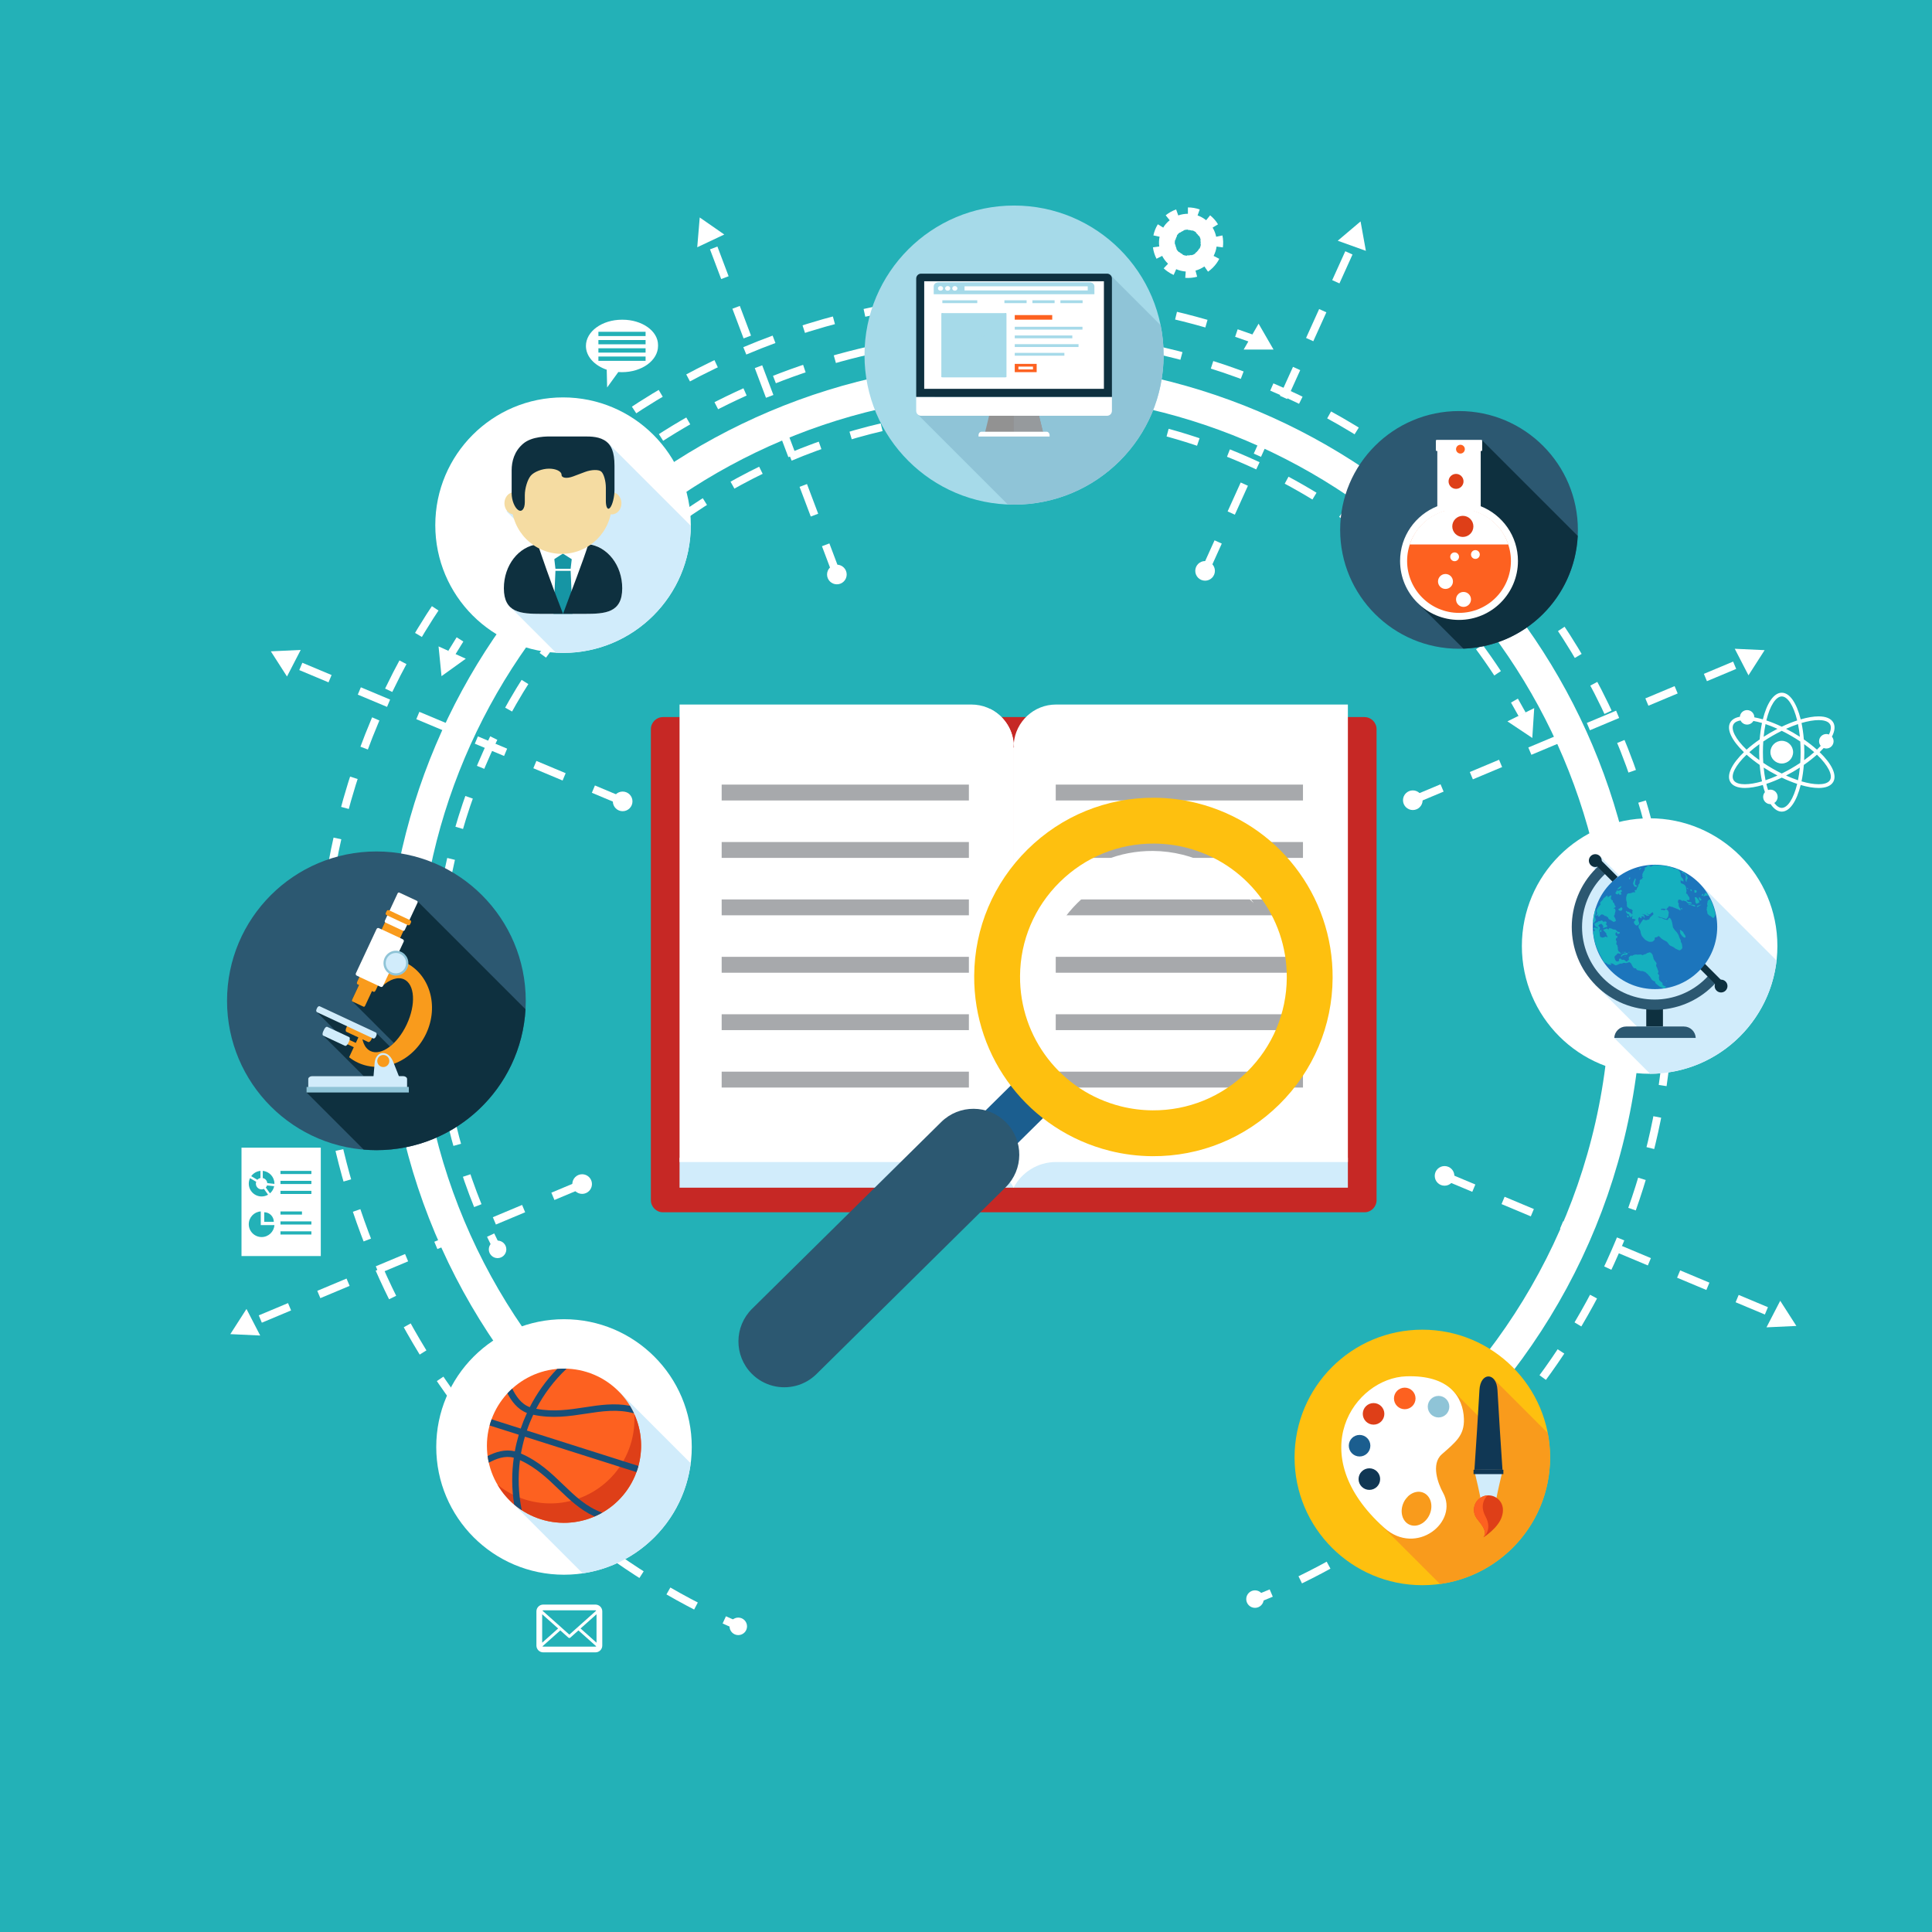 <?xml version="1.0" encoding="utf-8"?>
<!-- Generator: Adobe Illustrator 16.0.0, SVG Export Plug-In . SVG Version: 6.00 Build 0)  -->
<!DOCTYPE svg PUBLIC "-//W3C//DTD SVG 1.1//EN" "http://www.w3.org/Graphics/SVG/1.1/DTD/svg11.dtd">
<svg version="1.1" xmlns="http://www.w3.org/2000/svg" xmlns:xlink="http://www.w3.org/1999/xlink" x="0px" y="0px"
	 width="243.576px" height="243.576px" viewBox="0 0 243.576 243.576" enable-background="new 0 0 243.576 243.576"
	 xml:space="preserve">
<g id="background">
	<rect fill="#23B1B7" width="243.576" height="243.576"/>
</g>
<g id="Objects">
	<g>
		<g id="line">
			<g>
				<path fill="none" stroke="#FFFFFF" stroke-width="4" stroke-miterlimit="10" d="M177.778,183.627
					c16.658-14.153,27.228-35.255,27.228-58.827c0-42.614-34.545-77.159-77.158-77.159c-42.614,0-77.159,34.545-77.159,77.159
					c0,22.618,9.732,42.963,25.237,57.076"/>
				<g>
					<g>
						<path fill="none" stroke="#FFFFFF" stroke-miterlimit="10" d="M157.764,42.651c-0.625-0.228-1.254-0.449-1.886-0.663"/>
						<path fill="none" stroke="#FFFFFF" stroke-miterlimit="10" stroke-dasharray="3.962,3.962" d="M152.099,40.805
							c-7.7-2.219-15.837-3.408-24.251-3.408c-48.272,0-87.404,39.132-87.404,87.403c0,34.523,20.016,64.37,49.074,78.573"/>
						<path fill="none" stroke="#FFFFFF" stroke-miterlimit="10" d="M91.313,204.225c0.604,0.279,1.213,0.551,1.826,0.816"/>
					</g>
				</g>
				<g>
					<g>
						<path fill="none" stroke="#FFFFFF" stroke-miterlimit="10" d="M191.911,90.072c-0.318-0.586-0.645-1.167-0.979-1.744"/>
						<path fill="none" stroke="#FFFFFF" stroke-miterlimit="10" stroke-dasharray="4.048,4.048" d="M188.807,84.884
							c-13.017-19.839-35.458-32.941-60.959-32.941c-40.238,0-72.857,32.619-72.857,72.857c0,10.333,2.152,20.165,6.031,29.069"/>
						<path fill="none" stroke="#FFFFFF" stroke-miterlimit="10" d="M61.856,155.716c0.283,0.604,0.575,1.203,0.874,1.797"/>
					</g>
				</g>
				<g>
					<g>
						<path fill="none" stroke="#FFFFFF" stroke-miterlimit="10" d="M158.423,201.605c0.62-0.247,1.235-0.501,1.847-0.762"/>
						<path fill="none" stroke="#FFFFFF" stroke-miterlimit="10" stroke-dasharray="4.02,4.02" d="M163.928,199.175
							c27.565-13.397,46.565-41.667,46.565-74.375c0-45.644-37.001-82.646-82.646-82.646c-28.672,0-53.933,14.6-68.756,36.771"/>
						<path fill="none" stroke="#FFFFFF" stroke-miterlimit="10" d="M57.993,80.614c-0.357,0.563-0.707,1.13-1.05,1.702"/>
					</g>
				</g>
			</g>
			<polygon fill="#FFFFFF" points="156.792,44.074 158.677,40.809 160.562,44.074 			"/>
			<polygon fill="#FFFFFF" points="190.046,90.946 193.425,89.275 193.183,93.038 			"/>
			<polygon fill="#FFFFFF" points="58.725,83.046 55.664,85.246 55.29,81.495 			"/>
			<circle fill="#FFFFFF" cx="93.078" cy="205.041" r="1.104"/>
			<circle fill="#FFFFFF" cx="62.731" cy="157.513" r="1.104"/>
			<circle fill="#FFFFFF" cx="158.223" cy="201.605" r="1.104"/>
			<g>
				<polygon fill="#FFFFFF" points="168.655,30.35 171.533,27.915 172.203,31.625 				"/>
				
					<line fill="none" stroke="#FFFFFF" stroke-miterlimit="10" stroke-dasharray="4" x1="151.931" y1="71.971" x2="170.643" y2="30.596"/>
				<circle fill="#FFFFFF" cx="151.931" cy="71.971" r="1.238"/>
			</g>
			<g>
				<polygon fill="#FFFFFF" points="218.708,81.792 222.474,81.968 220.438,85.141 				"/>
				
					<line fill="none" stroke="#FFFFFF" stroke-miterlimit="10" stroke-dasharray="4" x1="178.12" y1="100.887" x2="219.996" y2="83.326"/>
				<circle fill="#FFFFFF" cx="178.12" cy="100.887" r="1.238"/>
			</g>
			<g>
				<polygon fill="#FFFFFF" points="37.912,81.94 34.146,82.116 36.182,85.289 				"/>
				
					<line fill="none" stroke="#FFFFFF" stroke-miterlimit="10" stroke-dasharray="4" x1="78.5" y1="101.035" x2="36.624" y2="83.474"/>
				<circle fill="#FFFFFF" cx="78.501" cy="101.034" r="1.238"/>
			</g>
			<g>
				<polygon fill="#FFFFFF" points="222.71,167.344 226.476,167.168 224.44,163.995 				"/>
				
					<line fill="none" stroke="#FFFFFF" stroke-miterlimit="10" stroke-dasharray="4" x1="182.122" y1="148.25" x2="223.998" y2="165.81"/>
				<circle fill="#FFFFFF" cx="182.122" cy="148.249" r="1.238"/>
			</g>
			<g>
				<polygon fill="#FFFFFF" points="32.805,168.375 29.039,168.199 31.075,165.026 				"/>
				
					<line fill="none" stroke="#FFFFFF" stroke-miterlimit="10" stroke-dasharray="4" x1="73.394" y1="149.28" x2="31.517" y2="166.841"/>
				<circle fill="#FFFFFF" cx="73.393" cy="149.28" r="1.238"/>
			</g>
			<g>
				<polygon fill="#FFFFFF" points="87.904,31.173 88.217,27.417 91.313,29.566 				"/>
				
					<line fill="none" stroke="#FFFFFF" stroke-miterlimit="10" stroke-dasharray="4" x1="105.508" y1="72.43" x2="89.483" y2="29.942"/>
				<circle fill="#FFFFFF" cx="105.508" cy="72.43" r="1.238"/>
			</g>
		</g>
		<g id="notebook">
			<path fill="#C62825" d="M173.551,151.307c0,0.845-0.687,1.532-1.53,1.532H83.585c-0.84,0-1.526-0.687-1.526-1.532V91.933
				c0-0.843,0.686-1.528,1.526-1.528h88.435c0.843,0,1.53,0.685,1.53,1.528V151.307z"/>
			<rect x="85.675" y="145.97" fill="#D1ECFB" width="84.258" height="3.767"/>
			<path fill="#FFFFFF" d="M127.789,149.736V94.332c0.028-0.051,0.048-0.104,0.048-0.165c0-0.153-0.014-0.304-0.023-0.455
				c0.231-2.734,2.526-4.888,5.319-4.888h36.8v57.677h-36.8C130.816,146.501,128.801,147.814,127.789,149.736z"/>
			<path fill="#FFFFFF" d="M127.818,149.736V94.332c-0.026-0.051-0.046-0.104-0.046-0.165c0-0.153,0.013-0.304,0.024-0.455
				c-0.234-2.734-2.529-4.888-5.322-4.888H85.675v57.677h36.799C124.792,146.501,126.805,147.814,127.818,149.736z"/>
			<path fill="#FFFFFF" d="M127.796,93.712c-0.162-1.912-1.336-3.537-2.98-4.342v57.61c1.288,0.546,2.352,1.522,3.002,2.756V94.332
				c-0.026-0.051-0.046-0.104-0.046-0.165C127.772,94.014,127.785,93.863,127.796,93.712z"/>
			<g>
				<rect x="133.102" y="98.918" fill="#A7A9AC" width="31.17" height="2.002"/>
				<rect x="133.102" y="106.158" fill="#A7A9AC" width="31.17" height="2"/>
				<rect x="133.102" y="113.396" fill="#A7A9AC" width="31.17" height="2"/>
				<rect x="133.102" y="120.632" fill="#A7A9AC" width="31.17" height="2.004"/>
				<rect x="133.102" y="127.873" fill="#A7A9AC" width="31.17" height="2"/>
				<rect x="133.102" y="135.109" fill="#A7A9AC" width="31.17" height="2.003"/>
			</g>
			<g>
				<rect x="90.984" y="98.918" fill="#A7A9AC" width="31.169" height="2.002"/>
				<rect x="90.984" y="106.158" fill="#A7A9AC" width="31.169" height="2"/>
				<rect x="90.984" y="113.396" fill="#A7A9AC" width="31.169" height="2"/>
				<rect x="90.984" y="120.632" fill="#A7A9AC" width="31.169" height="2.004"/>
				<rect x="90.984" y="127.873" fill="#A7A9AC" width="31.169" height="2"/>
				<rect x="90.984" y="135.109" fill="#A7A9AC" width="31.169" height="2.003"/>
			</g>
		</g>
		<g id="magnifying_glass">
			<g>
				<g>
					<path fill="#1B5E8F" d="M98.169,171.922c-0.496-0.125-0.963-0.382-1.348-0.772c-1.122-1.135-1.111-2.965,0.025-4.087
						l32.444-32.036c1.137-1.122,2.967-1.11,4.087,0.025c1.121,1.136,1.11,2.966-0.025,4.087l-32.445,32.036
						C100.163,171.913,99.117,172.16,98.169,171.922L98.169,171.922z"/>
				</g>
				<g>
					<path fill="#2C5871" d="M97.462,174.724c-0.991-0.249-1.928-0.764-2.698-1.544c-2.242-2.271-2.219-5.932,0.052-8.174
						l23.848-23.547c2.272-2.244,5.932-2.221,8.175,0.052c2.243,2.271,2.219,5.931-0.052,8.174l-23.848,23.547
						C101.447,174.706,99.356,175.202,97.462,174.724L97.462,174.724z"/>
				</g>
				<path fill="#FEC00F" d="M168.01,123.31c0.065-10.438-6.96-19.507-17.082-22.054c-1.749-0.44-3.556-0.669-5.373-0.68
					c-6.024-0.039-11.71,2.278-16.009,6.522c-4.299,4.243-6.687,9.899-6.726,15.925c-0.065,10.443,6.96,19.517,17.083,22.063
					c1.747,0.44,3.554,0.668,5.369,0.68c6.026,0.038,11.713-2.28,16.013-6.525C165.583,134.995,167.971,129.337,168.01,123.31z
					 M157.222,135.128c-3.201,3.161-7.432,4.886-11.915,4.858c-1.352-0.009-2.695-0.18-3.994-0.506
					c-7.533-1.896-12.761-8.648-12.712-16.422c0.028-4.481,1.807-8.689,5.006-11.848c3.2-3.16,7.431-4.884,11.911-4.855
					c1.354,0.008,2.7,0.179,4,0.505c7.533,1.896,12.761,8.645,12.713,16.413C162.201,127.756,160.422,131.967,157.222,135.128z"/>
				<path fill="#FFFFFF" d="M131.167,124.931c0.026-4.203,1.694-8.15,4.695-11.113c3.001-2.962,6.968-4.579,11.171-4.553
					c1.269,0.009,2.531,0.168,3.75,0.475c2.844,0.715,5.328,2.177,7.289,4.132c-2.115-2.953-5.235-5.173-8.971-6.114
					c-1.219-0.307-2.482-0.466-3.751-0.474c-4.203-0.027-8.17,1.59-11.171,4.553c-3.001,2.963-4.668,6.909-4.695,11.112
					c-0.027,4.357,1.722,8.364,4.636,11.269C132.234,131.584,131.146,128.368,131.167,124.931z"/>
			</g>
		</g>
		<g id="chemistry">
			<circle fill="#2C5871" cx="183.945" cy="66.808" r="14.985"/>
			<path fill="#0E303F" d="M186.828,55.482l-2.704,9.878l1.281,1.281l-0.744,2.718l-3.281-3.281l-2.705,9.878l5.821,5.821
				c7.769-0.281,14.029-6.472,14.415-14.213L186.828,55.482z"/>
			<g>
				<path fill="#FFFFFF" d="M186.681,63.822v-6.959h0.074c0.062,0,0.112-0.05,0.112-0.111v-1.183c0-0.061-0.05-0.111-0.112-0.111
					h-0.184h-5.25h-0.186c-0.06,0-0.11,0.05-0.11,0.111v1.183c0,0.061,0.05,0.111,0.11,0.111h0.074v6.959
					c-2.747,1.09-4.694,3.767-4.694,6.904c0,4.104,3.327,7.43,7.43,7.43c4.105,0,7.431-3.326,7.431-7.43
					C191.375,67.589,189.429,64.913,186.681,63.822z"/>
				<path fill="#FD6120" d="M183.945,64.183c-3.613,0-6.544,2.93-6.544,6.544s2.931,6.543,6.544,6.543
					c3.614,0,6.543-2.929,6.543-6.543S187.559,64.183,183.945,64.183z M182.239,74.25c-0.521,0-0.943-0.421-0.943-0.942
					c0-0.521,0.422-0.943,0.943-0.943c0.52,0,0.942,0.422,0.942,0.943C183.181,73.829,182.759,74.25,182.239,74.25z M182.836,70.199
					c0-0.307,0.249-0.555,0.555-0.555c0.307,0,0.554,0.248,0.554,0.555c0,0.306-0.247,0.554-0.554,0.554
					C183.085,70.753,182.836,70.505,182.836,70.199z M184.513,76.514c-0.521,0-0.943-0.421-0.943-0.942
					c0-0.521,0.422-0.943,0.943-0.943c0.521,0,0.942,0.422,0.942,0.943C185.455,76.092,185.033,76.514,184.513,76.514z
					 M186.009,70.464c-0.306,0-0.554-0.249-0.554-0.554c0-0.307,0.249-0.555,0.554-0.555c0.308,0,0.554,0.248,0.554,0.555
					C186.563,70.216,186.317,70.464,186.009,70.464z"/>
				<path fill="#FFFFFF" d="M185.794,64.403v-8.225c0-0.058-0.034-0.104-0.075-0.104h-3.547c-0.041,0-0.075,0.047-0.075,0.104v8.225
					c-2.063,0.607-3.703,2.202-4.369,4.24h12.435C189.496,66.605,187.857,65.012,185.794,64.403z"/>
				<circle fill="#DE3F18" cx="184.426" cy="66.364" r="1.331"/>
				<circle fill="#DE3F18" cx="183.57" cy="60.689" r="0.943"/>
				<circle fill="#FD6120" cx="184.124" cy="56.628" r="0.554"/>
			</g>
		</g>
		<g id="Art_palette">
			<circle fill="#FEC00F" cx="179.319" cy="183.746" r="16.107"/>
			<path fill="#F99B1C" d="M186.784,175.302l1.549,1.549l-0.942,0.942l-0.125-0.125l-0.879,0.879l-3.295-3.295l-9.518,9.518
				l3.954,3.954l-3.478,3.479l7.495,7.495c7.842-1.084,13.882-7.811,13.882-15.951c0-1.053-0.104-2.082-0.297-3.078l-6.856-6.856
				L186.784,175.302z"/>
			<g>
				<path fill="#FFFFFF" d="M181.774,183.35c1.743-1.534,2.857-2.371,2.789-4.462c-0.091-2.788-1.88-5.541-7.251-5.37
					c-6.554,0.209-13.202,9.77-2.79,19.106c4.044,3.625,9.469-0.749,7.392-4.463C181.327,187.111,180.366,184.59,181.774,183.35z
					 M180.24,190.936c-0.486,1.111-1.621,1.688-2.534,1.288c-0.913-0.399-1.259-1.624-0.772-2.736
					c0.486-1.111,1.621-1.688,2.533-1.289C180.38,188.6,180.727,189.824,180.24,190.936z"/>
				<circle fill="#8FC4D7" cx="181.364" cy="177.346" r="1.36"/>
				<circle fill="#FD6120" cx="177.103" cy="176.307" r="1.36"/>
				<circle fill="#DE3F18" cx="173.172" cy="178.251" r="1.36"/>
				<circle fill="#1B5E8F" cx="171.409" cy="182.267" r="1.359"/>
				<circle fill="#103754" cx="172.641" cy="186.476" r="1.36"/>
				<path fill="#D1ECFB" d="M188.585,189.252c-0.196,0.847-1.661,0.846-1.857,0c-0.29-1.497-0.516-2.435-0.872-3.924
					c1.198-0.132,2.405-0.132,3.6,0C189.101,186.818,188.875,187.755,188.585,189.252z"/>
				<path fill="#103754" d="M188.792,175.24c-0.125-2.276-2.148-2.276-2.271,0.001c-0.21,3.826-0.381,6.233-0.632,10.059
					c1.179,0,2.357,0,3.536,0C189.173,181.474,189.004,179.067,188.792,175.24z"/>
				<rect x="185.776" y="185.297" fill="#103754" width="3.76" height="0.552"/>
				<path fill="#DE3F18" d="M186.138,191.37c0.355,0.528,1.509,1.626,0.89,2.45c0,0,1.865-1.163,2.314-2.607
					c0.104-0.335,0.163-0.622,0.134-0.999c-0.077-1.005-0.954-1.758-1.959-1.682s-1.759,0.955-1.683,1.96
					C185.859,190.818,185.968,191.117,186.138,191.37z"/>
				<path fill="#FD6120" d="M187.288,191.194c-0.921-1.69,0.263-2.663,0.263-2.663c-0.011,0-0.023,0-0.035,0.001
					c-0.323,0.024-0.619,0.133-0.871,0.3c-0.532,0.354-0.863,0.978-0.812,1.66c0.025,0.326,0.134,0.625,0.304,0.878
					c0.355,0.528,1.509,1.626,0.89,2.45C187.028,193.82,188.208,192.885,187.288,191.194z"/>
			</g>
		</g>
		<g id="globe">
			<circle fill="#FFFFFF" cx="207.976" cy="119.272" r="16.107"/>
			<path fill="#D1ECFB" d="M214.06,111.177l-4.556,4.556l-7.836-7.836l-1.128,1.128l1.163,1.163
				c-1.073,1.242-4.637,5.891-1.878,10.054l-0.306,0.307l0.976,0.976l-0.204,0.204l1.585,1.585l-0.798,0.798l5.291,5.292
				l-1.025,1.025l-0.704-0.705l-1.128,1.129l4.524,4.523c0.715-0.002,1.418-0.055,2.109-0.148l-0.001-0.001
				c1.128-0.152,2.219-0.42,3.261-0.793l0.002,0.002c0.544-0.195,1.075-0.417,1.59-0.667l-0.005-0.005
				c3.636-1.763,6.509-4.852,7.989-8.639c0.005-0.014,0.011-0.028,0.017-0.042c0.36-0.931,0.636-1.904,0.819-2.91
				c0.005-0.029,0.01-0.058,0.016-0.086c0.058-0.328,0.107-0.659,0.145-0.994L214.06,111.177z"/>
			<g>
				<g>
					<rect x="207.551" y="127.151" fill="#0E303F" width="2.104" height="2.266"/>
					<g>
						<path fill="#2C5871" d="M215.771,122.55c-0.216,0.272-0.448,0.536-0.7,0.788c-3.572,3.573-9.364,3.573-12.937,0
							c-3.573-3.572-3.573-9.364,0-12.936c0.251-0.252,0.516-0.484,0.788-0.701L202,108.778c-0.269,0.22-0.531,0.455-0.782,0.707
							c-4.078,4.078-4.078,10.69,0,14.768c4.078,4.079,10.689,4.079,14.769,0c0.251-0.251,0.486-0.512,0.707-0.781L215.771,122.55z"
							/>
					</g>
					
						<rect x="201.965" y="108.025" transform="matrix(-0.707 0.707 -0.707 -0.707 423.111 44.136)" fill="#0E303F" width="0.89" height="3.44"/>
					<circle fill="#0E303F" cx="201.125" cy="108.5" r="0.81"/>
					<path fill="#2C5871" d="M213.787,130.854c-0.032-0.799-0.687-1.438-1.494-1.438h-7.279c-0.808,0-1.463,0.639-1.494,1.438
						H213.787z"/>
					
						<rect x="215.251" y="121.352" transform="matrix(0.708 -0.707 0.707 0.708 -23.9 188.382)" fill="#0E303F" width="0.89" height="3.441"/>
					<circle fill="#0E303F" cx="216.982" cy="124.317" r="0.809"/>
				</g>
				<path fill="#1C75BC" d="M203.105,111.313c-3.059,3.06-3.059,8.039,0,11.098c3.06,3.06,8.037,3.058,11.097-0.001
					c3.06-3.059,3.061-8.036,0-11.096C211.143,108.254,206.165,108.254,203.105,111.313z"/>
				<g>
					<g>
						<path fill="#15B0BF" d="M215.654,113.398c0.007,0.016,0.008,0.04,0,0.052c-0.007,0.012,0.026,0.055,0.035,0.064
							c0.009,0.01,0.129,0.268,0.25,0.572c0.12,0.302,0.334,1.148,0.326,1.18c-0.01,0.031-0.035,0.165-0.072,0.229
							c-0.037,0.062-0.129,0.232-0.158,0.235c-0.029,0.002-0.15-0.013-0.211-0.105c0,0,0,0-0.109-0.089
							c-0.055-0.044-0.055-0.044-0.055-0.044c-0.061-0.004-0.16-0.06-0.223-0.123c-0.062-0.063-0.213-0.223-0.192-0.261
							c0.021-0.039-0.005-0.237-0.068-0.352c0,0,0,0-0.009-0.101c-0.005-0.082-0.005-0.082-0.005-0.082
							c0.055,0.016,0.076,0.003,0.044-0.029c-0.032-0.032-0.024-0.144-0.009-0.187c0.015-0.043,0.104-0.11,0.082-0.16
							c-0.022-0.048-0.067-0.217-0.049-0.263c0.018-0.046,0.067-0.189,0.042-0.217c-0.023-0.026,0.031-0.153,0.099-0.225
							C215.438,113.422,215.646,113.382,215.654,113.398z"/>
					</g>
					<g>
						<path fill="#15B0BF" d="M201.109,118.894c-0.158-0.714-0.273-1.303-0.256-1.309c0.018-0.006,0.057-0.062,0.048-0.11
							c-0.009-0.049,0.117-0.147,0.145-0.125c0.027,0.022,0.063-0.03,0.022-0.105c-0.04-0.075-0.173-0.122-0.182-0.143
							c-0.008-0.023-0.044-0.089-0.008-0.097c0.036-0.006,0.177-0.08,0.241-0.062c0.064,0.017,0.23,0.047,0.233,0.086
							c0.003,0.04,0.102,0.042,0.098-0.002c-0.004-0.044-0.067-0.151-0.088-0.137c-0.021,0.016-0.155-0.031-0.251-0.125
							c-0.094-0.093-0.114-0.342-0.079-0.351c0.036-0.009,0.151,0.007,0.171-0.072c0.018-0.081,0.172-0.033,0.191-0.072
							c0.019-0.038,0.15-0.141,0.18-0.148c0.028-0.007,0.137,0.04,0.167,0.009c0.031-0.031,0.145-0.1,0.187-0.086
							c0.041,0.013,0.148,0.073,0.146,0.1c-0.002,0.025,0.07,0.084,0.113,0.07c0.043-0.014,0.172-0.06,0.196-0.04
							c0.022,0.02,0.086-0.006,0.095,0.02c0.009,0.026,0.088,0.122,0.079,0.146c-0.009,0.024,0.012,0.096-0.032,0.095
							c-0.044-0.001-0.128,0.069-0.095,0.076s0.14,0.103,0.158,0.154c0.019,0.051,0.106,0.174,0.009,0.186
							c-0.099,0.012-0.387,0.113-0.428,0.157c-0.04,0.044-0.1-0.085-0.033-0.262c0,0,0,0-0.14-0.177
							c-0.083-0.104-0.083-0.104-0.083-0.104c-0.078,0.015-0.183,0.037-0.233,0.05c-0.048,0.013-0.089,0.132-0.129,0.144
							c-0.04,0.012-0.114,0.093-0.086,0.083c0.029-0.011,0.13,0.026,0.161,0.069c0.03,0.042,0.122,0.206,0.095,0.263
							c-0.026,0.058-0.128,0.265-0.108,0.272c0.018,0.007,0.063,0.105,0.055,0.167c-0.009,0.062,0.028,0.274,0.035,0.329
							c0.008,0.055,0.007,0.215,0.028,0.235c0.022,0.02,0.019,0.056,0.054,0.045c0.036-0.012,0.195,0.102,0.259,0.084
							c0.066-0.017,0.242-0.042,0.247-0.069c0.004-0.028,0.082-0.026,0.073-0.054c-0.008-0.028,0.117-0.009,0.18,0.035
							s0.178,0.051,0.128-0.015c-0.05-0.067-0.083-0.215-0.093-0.194c-0.01,0.02-0.08-0.023-0.056-0.043
							c0.023-0.02,0.016-0.148-0.05-0.239c-0.065-0.09-0.357-0.37-0.353-0.392c0.004-0.021,0.091-0.065,0.125-0.056
							c0.034,0.012,0.092-0.079,0.144-0.065c0.05,0.014,0.171-0.093,0.209-0.053c0.041,0.04,0.167,0.125,0.195,0.103
							c0.028-0.023,0.086-0.086,0.066-0.11c-0.019-0.023,0.001-0.063,0.069-0.037s0.257,0.037,0.273,0.057
							c0.018,0.019,0.078,0.07,0.128,0.069c0.052-0.001,0.198,0.082,0.204,0.055c0.004-0.028,0.118-0.012,0.161,0.026
							c0.042,0.039,0.242,0.229,0.287,0.251c0.045,0.021,0.18,0.003,0.205,0.033c0.026,0.03,0.068,0.109,0.022,0.126
							c-0.045,0.016-0.063,0.092-0.082,0.083c-0.02-0.01-0.08-0.024-0.092,0.008c-0.011,0.032-0.119,0.041-0.138-0.044
							c-0.018-0.085-0.112-0.246-0.121-0.163c-0.009,0.084-0.16,0.179-0.136,0.188c0.022,0.007,0.07,0.103,0.049,0.138
							c-0.02,0.035,0.048,0.131,0.091,0.129c0.044-0.003,0.151,0.033,0.141,0.095c-0.009,0.061-0.051,0.204-0.044,0.183
							c0.007-0.021-0.09-0.027-0.125,0.043c-0.034,0.07-0.042,0.264-0.012,0.269c0.029,0.004,0.099,0.125,0.081,0.175
							c-0.019,0.05-0.057,0.228-0.047,0.283c0.01,0.056,0.178,0.192,0.172,0.212c-0.006,0.022-0.042,0.088-0.019,0.101
							c0.023,0.013,0.067,0.179,0.042,0.268s0.092,0.347,0.121,0.359c0.031,0.011,0.129,0.06,0.152,0.095
							c0.023,0.036,0.128,0.168,0.071,0.188s-0.265-0.083-0.317-0.063c-0.053,0.021-0.188,0.133-0.183,0.148
							c0.003,0.015-0.005,0.067-0.059,0.079c-0.055,0.013-0.196,0.172-0.205,0.219c-0.009,0.046,0.039,0.316,0.164,0.496
							c0.125,0.181,0.441,0.028,0.418-0.018c-0.024-0.045-0.031-0.181-0.001-0.205c0.029-0.022,0.165-0.094,0.206-0.032
							s0.196,0.184,0.25,0.136c0.055-0.049,0.254,0.017,0.308,0.096c0.055,0.078,0.251,0.17,0.256,0.13
							c0.005-0.04,0.06-0.152,0.092-0.164c0.033-0.011,0.127,0.004,0.131-0.057c0.004-0.063-0.043-0.254-0.03-0.283
							c0.014-0.028,0.03-0.101,0.063-0.095c0.034,0.006,0.104-0.039,0.084-0.066c-0.019-0.026,0.089-0.092,0.143-0.095
							c0.055-0.003,0.203,0.033,0.202,0.015c0-0.018,0.073-0.079,0.144-0.097c0.072-0.018,0.307-0.074,0.363-0.045
							c0.058,0.027,0.305,0.011,0.43-0.015c0.125-0.025,0.299,0.103,0.328,0.098c0.029-0.005,0.143-0.079,0.192-0.104
							c0.049-0.024,0.204-0.033,0.228-0.057c0.024-0.024,0.13-0.105,0.183-0.127c0.053-0.022,0.199-0.024,0.198-0.057
							c0-0.034,0.142-0.02,0.225,0.023c0,0,0,0,0.081,0.081c0.051,0.051,0.051,0.051,0.051,0.051
							c0.033,0.055,0.075,0.115,0.093,0.138c0.018,0.021,0.044,0.178,0.047,0.219c0.004,0.04,0.071,0.163,0.071,0.178
							c0.001,0.015-0.016,0.074,0.005,0.1c0.022,0.028,0.087,0.164,0.153,0.246c0.067,0.083,0.242,0.323,0.231,0.354
							c-0.013,0.03-0.072,0.209-0.063,0.25c0.008,0.041,0.043,0.171,0.07,0.199c0.028,0.027,0.096,0.148,0.089,0.205
							c-0.005,0.059,0.115,0.251,0.112,0.284c-0.001,0.032,0.031,0.129,0.021,0.14c-0.011,0.011-0.02,0.062-0.047,0.089
							c-0.026,0.026-0.062,0.114-0.017,0.132c0.047,0.018,0.169,0.191,0.166,0.246c-0.003,0.055-0.074,0.238-0.03,0.297
							c0.045,0.057-0.014,0.235,0.065,0.286c0.08,0.051,0.187,0.207,0.219,0.204c0.032-0.003,0.14,0.106,0.155,0.137
							c0.016,0.031-0.008,0.142,0.002,0.187s0.143,0.161,0.172,0.151c0.029-0.009,0.142,0.074,0.178,0.077
							c0.037,0.003,0.107,0.007,0.079,0.052c-0.029,0.046-0.133,0.167-0.164,0.17c-0.031,0.003-0.112,0.038-0.112,0.038
							c-0.003,0-0.024-0.005-0.042-0.013c-0.019-0.007-0.12-0.077-0.181-0.107c-0.06-0.03-0.266-0.092-0.326-0.141
							c-0.06-0.05-0.305-0.243-0.343-0.272c-0.038-0.028-0.103-0.129-0.125-0.116c-0.021,0.012-0.07-0.107-0.053-0.15
							c0.017-0.042-0.096-0.143-0.104-0.115c-0.007,0.028-0.188-0.065-0.297-0.169c-0.107-0.103-0.233-0.404-0.317-0.458
							c-0.081-0.055-0.214-0.26-0.238-0.276c-0.023-0.018-0.094-0.042-0.111-0.068c-0.018-0.027-0.101-0.13-0.173-0.17
							c-0.072-0.042-0.323-0.137-0.396-0.136c-0.073,0.001-0.273-0.01-0.281-0.033c-0.009-0.023-0.138-0.071-0.217-0.05
							c-0.08,0.02-0.29-0.17-0.271-0.194c0.018-0.025-0.016-0.081-0.055-0.066c-0.04,0.014-0.187-0.01-0.239-0.041
							c-0.052-0.032-0.215-0.287-0.221-0.339c-0.007-0.052-0.132-0.215-0.134-0.237c-0.002-0.023-0.083-0.098-0.129-0.117
							c-0.046-0.019-0.164-0.085-0.158-0.059s-0.036,0.089-0.106,0.083c-0.071-0.007-0.257,0.071-0.269,0.06
							c-0.012-0.012-0.073-0.039-0.109-0.033s-0.162-0.017-0.194-0.005c-0.03,0.011-0.145,0.097-0.185,0.085
							c-0.041-0.011-0.228-0.008-0.32,0.05c-0.093,0.058-0.424,0.193-0.495,0.17c-0.071-0.023-0.317-0.217-0.376-0.226
							c-0.06-0.009-0.231-0.025-0.25-0.047c-0.021-0.021-0.033,0.026,0.005,0.043c0.038,0.018,0.14,0.129,0.115,0.134
							c-0.026,0.005-0.14,0.053-0.205,0.017c-0.064-0.036-0.242-0.034-0.26-0.05c-0.018-0.017-0.077-0.091-0.153-0.135
							c-0.077-0.043-0.289-0.112-0.305-0.112C202.22,121.321,201.268,119.61,201.109,118.894z"/>
					</g>
					<g>
						<path fill="#15B0BF" d="M200.87,116.182c-0.029,0.018-0.02-0.223,0.024-0.535c0.042-0.312,0.26-1.128,0.277-1.141
							c0.017-0.013,0.047,0.059,0.025,0.117c-0.021,0.058-0.056,0.231-0.035,0.24c0.021,0.009,0.052,0.125,0.032,0.164
							c-0.019,0.038-0.016,0.193-0.028,0.25c-0.012,0.057-0.107,0.251-0.099,0.31c0.008,0.06,0.112,0.244,0.088,0.268
							c-0.023,0.024-0.069,0.063-0.05,0.035c0.02-0.028,0.09,0.042,0.104,0.069c0.012,0.026-0.074,0.151-0.125,0.226
							c-0.052,0.075-0.223,0.292-0.237,0.286c-0.013-0.007-0.047-0.025-0.045-0.049s0.04-0.104,0.08-0.123
							C200.921,116.277,200.899,116.163,200.87,116.182z"/>
					</g>
					<g>
						<path fill="#15B0BF" d="M210.163,109.201c0.44,0.101,0.798,0.208,0.798,0.24c0,0.032,0.065,0.109,0.101,0.097
							c0.036-0.012,0.133-0.079,0.186-0.06c0.053,0.019,0.25,0.114,0.321,0.168c0.071,0.054,0.249,0.299,0.269,0.377
							c0.022,0.079,0.082,0.322,0.065,0.364c-0.018,0.042,0.074,0.236,0.199,0.332c0.127,0.096,0.175,0.392,0.128,0.407
							c-0.046,0.014-0.22-0.106-0.267-0.105c-0.048,0.003-0.149-0.024-0.117,0c0.031,0.023,0.04,0.14,0.048,0.159
							c0.009,0.019-0.022,0.083-0.014,0.104c0.009,0.023,0.102,0.094,0.136,0.105c0.034,0.01,0.15,0.036,0.185,0.062
							c0.035,0.026,0.165,0.082,0.217,0.147c0.052,0.066,0.153,0.251,0.153,0.266c0.001,0.014-0.009,0.124,0.021,0.214
							c0.032,0.09,0.058,0.368,0.004,0.419s-0.004,0.187,0.012,0.173c0.018-0.015,0.086,0.005,0.113,0.044
							c0.025,0.038,0.103,0.24,0.22,0.369c0.117,0.13,0.044,0.43,0.024,0.412c-0.021-0.017-0.114-0.033-0.169-0.028
							s-0.178,0.023-0.152,0.065c0.026,0.042,0.153,0.162,0.205,0.171c0.051,0.008,0.245,0.02,0.315,0.037
							c0.071,0.018,0.188,0.184,0.089,0.189c-0.099,0.005-0.39-0.009-0.429-0.03c-0.038-0.021-0.148-0.121-0.16-0.147
							c-0.009-0.026-0.087-0.11-0.127-0.128c-0.041-0.017-0.167-0.024-0.191-0.045c-0.025-0.021-0.103-0.072-0.146-0.025
							c-0.044,0.047-0.179,0.017-0.187-0.005c-0.007-0.023-0.12-0.1-0.175-0.119c-0.058-0.018-0.222-0.013-0.242,0.033
							c-0.021,0.045-0.048,0.208-0.055,0.255c-0.005,0.046,0.105,0.202,0.119,0.229c0.014,0.027-0.062,0.1-0.046,0.116
							c0.016,0.015,0.047,0.069,0.034,0.083c-0.015,0.014,0,0.123,0.061,0.211c0.062,0.089,0.203,0.35,0.176,0.381
							c-0.027,0.031-0.122,0.031-0.145,0.007c-0.024-0.023-0.124-0.099-0.17-0.114c-0.045-0.016-0.221-0.065-0.294-0.108
							c-0.073-0.042-0.284-0.107-0.314-0.122c-0.03-0.015-0.141-0.089-0.171-0.071c-0.032,0.019-0.129-0.001-0.142-0.016
							c-0.012-0.016-0.093-0.06-0.227-0.071c0,0,0,0-0.106,0.151c-0.029,0.044-0.029,0.044-0.029,0.044
							c-0.039-0.017-0.074,0.008-0.08,0.054c-0.005,0.047-0.131,0.156-0.158,0.146c-0.026-0.01-0.179-0.066-0.278-0.08
							c-0.1-0.014-0.363,0.022-0.367,0.044c-0.004,0.021,0.005,0.09,0.04,0.107c0.034,0.016,0.159-0.019,0.213,0.002
							c0.053,0.021,0.198,0.076,0.205,0.039c0.007-0.036,0.142-0.111,0.202-0.095c0.06,0.015,0.222,0.108,0.225,0.148
							c0.001,0.041,0.109,0.2,0.105,0.255c-0.003,0.054-0.056,0.213-0.039,0.236c0.017,0.023-0.008,0.163-0.04,0.263
							c-0.033,0.101-0.206,0.333-0.289,0.299c-0.082-0.035-0.359-0.129-0.452-0.153c-0.093-0.023-0.379-0.085-0.431-0.121
							c-0.05-0.035-0.146-0.036-0.112-0.011s0.147,0.128,0.19,0.129c0.045,0,0.212,0.028,0.275,0.042
							c0.064,0.014,0.307,0.178,0.387,0.172c0.08-0.008,0.328,0.101,0.358,0.07c0.03-0.031,0.108-0.144,0.106-0.183
							c-0.002-0.042,0.128-0.112,0.181-0.078c0.052,0.035,0.192,0.265,0.229,0.395c0.036,0.131,0.126,0.512,0.123,0.555
							c-0.004,0.043,0.017,0.215,0.057,0.283c0.04,0.069,0.218,0.341,0.345,0.45c0.126,0.112,0.384,0.511,0.391,0.64
							c0.007,0.128,0.25,0.508,0.235,0.536c-0.014,0.028-0.022,0.135,0.001,0.173c0.022,0.039,0.135,0.207,0.136,0.284
							c0.002,0.077,0.071,0.377,0.048,0.488c-0.025,0.112-0.3,0.344-0.411,0.279c-0.112-0.065-0.426-0.178-0.461-0.213
							c-0.036-0.036-0.208-0.169-0.303-0.216c-0.095-0.047-0.395-0.161-0.46-0.243c-0.066-0.082-0.231-0.339-0.302-0.396
							c-0.069-0.056-0.315-0.166-0.396-0.215c-0.081-0.049-0.349-0.209-0.395-0.286c-0.045-0.077-0.281-0.265-0.296-0.237
							c-0.015,0.028-0.075,0.114-0.118,0.124c-0.043,0.012-0.189,0.085-0.236,0.042c0,0,0,0-0.038,0.031
							c-0.082,0.066-0.082,0.066-0.082,0.066c0.043,0.084,0.038,0.194-0.012,0.246c-0.051,0.051-0.211,0.202-0.29,0.218
							c-0.079,0.015-0.355,0.025-0.439-0.011c-0.083-0.038-0.385-0.173-0.488-0.277c-0.103-0.103-0.39-0.43-0.407-0.497
							c-0.019-0.069-0.146-0.367-0.132-0.507c0,0,0,0-0.03-0.085c-0.047-0.132-0.047-0.132-0.047-0.132
							c-0.112-0.146-0.189-0.303-0.174-0.35c0.016-0.046-0.005-0.19,0.026-0.211c0.031-0.021,0.142-0.076,0.171-0.158
							c0.028-0.082,0.235-0.342,0.262-0.405c0.027-0.063,0.187-0.215,0.215-0.199c0.029,0.016,0.041,0.078,0.07,0.079
							c0.028,0,0.195,0.061,0.294,0.023c0.1-0.037,0.351-0.083,0.331-0.125c-0.02-0.042,0.084-0.218,0.188-0.305
							c0.103-0.088,0.354-0.279,0.321-0.333c-0.033-0.053-0.063-0.21-0.086-0.234c-0.024-0.023-0.063-0.054-0.034-0.015
							c0.031,0.039-0.051,0.109-0.067,0.083c-0.016-0.026-0.168,0.079-0.233,0.205c0,0,0,0-0.123,0.012
							c-0.055,0.005-0.055,0.005-0.055,0.005c-0.047-0.021-0.107-0.056-0.132-0.079c-0.024-0.023-0.119-0.139-0.128-0.13
							c-0.009,0.01,0.008,0.077,0.062,0.124c0.056,0.047,0.167,0.168,0.199,0.142c0.03-0.028,0.099,0.065,0.068,0.093
							c-0.03,0.028-0.116-0.009-0.112-0.016c0.005-0.007-0.035-0.002-0.062,0.028c-0.027,0.032-0.122,0.032-0.146,0.009
							c-0.024-0.024-0.124-0.104-0.168-0.124c0,0,0,0-0.042-0.013c-0.029-0.008-0.095-0.042-0.124-0.048
							c-0.154-0.032-0.154-0.032-0.154-0.032c-0.168,0.009-0.224,0.019-0.125,0.023c0.1,0.004,0.316,0.071,0.281,0.069
							c-0.033-0.003-0.014,0.09,0.004,0.082c0.018-0.008,0.059,0.079,0.046,0.121c-0.013,0.043,0.055,0.18,0.019,0.197
							c-0.035,0.017-0.116-0.066-0.091-0.09c0.025-0.023-0.043-0.104-0.099-0.119c-0.057-0.013-0.217,0.049-0.245,0.031
							c-0.026-0.018-0.027,0.037,0.052,0.083c0.08,0.045-0.028,0.168-0.108,0.117c-0.08-0.052-0.184-0.188-0.193-0.139
							c-0.008,0.051-0.134,0.167-0.117,0.23c0.018,0.063,0.013,0.284,0.058,0.356c0.045,0.073,0.101,0.271,0.069,0.281
							c-0.033,0.011-0.121,0.134-0.161,0.138s-0.172,0.091-0.214,0.062c-0.043-0.029-0.188-0.146-0.229-0.197
							s-0.096-0.237-0.058-0.304c0.039-0.065,0.204-0.178,0.199-0.203c-0.005-0.027-0.057-0.093-0.101-0.091
							c-0.043,0.001-0.19-0.077-0.217-0.046c-0.027,0.032-0.108,0.023-0.116-0.011c-0.006-0.033,0.012-0.153,0.004-0.198
							c-0.008-0.045,0.078-0.163,0.079-0.174c0-0.011-0.071,0.006-0.126,0.063c-0.054,0.059-0.172,0.189-0.167,0.161
							c0.004-0.029-0.014-0.117-0.056-0.129c-0.042-0.013-0.135-0.159-0.11-0.189c0.024-0.031-0.053-0.117-0.071-0.106
							c-0.016,0.009-0.134-0.012-0.17-0.066s-0.19-0.232-0.182-0.268c0.008-0.036,0.098-0.104,0.109-0.078
							c0.01,0.026,0.033,0.093,0.058,0.091c0.025-0.001,0.14,0.005,0.198,0.02c0.057,0.015,0.231,0.176,0.258,0.175
							c0.025-0.001,0.106,0.035,0.124,0.085c0.018,0.049,0.083,0.162,0.05,0.116c-0.034-0.047,0.064-0.179,0.045-0.21
							c-0.02-0.03-0.043-0.143-0.026-0.182c0.016-0.039,0.076-0.156,0.056-0.178c-0.02-0.021-0.078-0.016-0.092-0.05
							c-0.014-0.033-0.082-0.137-0.119-0.103c-0.037,0.034-0.187-0.021-0.238-0.072c-0.052-0.052-0.223-0.17-0.273-0.248
							c-0.049-0.077,0.006-0.278-0.009-0.293c-0.016-0.016-0.047-0.071-0.033-0.086c0.013-0.015,0.041-0.058,0.028-0.121
							c-0.014-0.063-0.098-0.299-0.092-0.379c0.004-0.08-0.002-0.311,0.002-0.333c0.004-0.022,0.048-0.058,0.052-0.108
							c0.001-0.051,0.039-0.211,0.069-0.241c0.03-0.031,0.144-0.108,0.185-0.105c0.041,0.003,0.183,0.012,0.225-0.012
							c0.043-0.023,0.238-0.061,0.334-0.115c0.097-0.052,0.268,0.044,0.273-0.015c0.006-0.058-0.096-0.23-0.071-0.242
							c0.024-0.011,0.107-0.049,0.131-0.026c0.024,0.023,0.093,0.03,0.1-0.039c0.008-0.068,0.098-0.298,0.147-0.358
							c0.049-0.062,0.16-0.15,0.126-0.128c-0.036,0.022-0.103-0.111-0.055-0.129c0.048-0.019,0.194-0.227,0.19-0.304
							s-0.018-0.291,0.019-0.301c0.036-0.01,0.123-0.035,0.11-0.068c-0.013-0.035,0.091-0.091,0.12-0.061
							c0.027,0.03,0.089,0.033,0.079,0.002c-0.009-0.03-0.034-0.125,0.016-0.139s0.148-0.062,0.109-0.05
							c-0.038,0.011-0.141-0.082-0.129-0.11c0.011-0.028,0.036-0.127,0.021-0.157c-0.015-0.031-0.018-0.136-0.007-0.167
							c0.012-0.032,0.059-0.164,0.099-0.218c0.041-0.056,0.084-0.204,0.11-0.199c0.026,0.005,0.077-0.05,0.06-0.088
							c-0.017-0.038,0.069-0.157,0.038-0.197c-0.032-0.04-0.009-0.135,0.028-0.134c0.037,0.001,0.17-0.062,0.218-0.105
							c0.048-0.044,0.153-0.165,0.201-0.164c0.047,0,0.181,0.066,0.189,0.099c0.007,0.033,0.14,0.078,0.234,0.02
							c0,0,0,0,0.055-0.035c0.029-0.02,0.045-0.06,0.074-0.074c0.059-0.028,0.059-0.028,0.059-0.028
							C208.495,109.055,209.725,109.102,210.163,109.201z"/>
					</g>
					<g>
						<path fill="#15B0BF" d="M212.265,109.921c0.051,0.027,0.095,0.053,0.098,0.061c0.001,0.007-0.012,0.016-0.036,0.004
							c-0.023-0.011-0.07,0.048-0.058,0.093c0.012,0.045-0.113,0.035-0.141-0.011c-0.029-0.046-0.149-0.185-0.127-0.198
							C212.023,109.855,212.214,109.895,212.265,109.921z"/>
					</g>
					<g>
						<path fill="#15B0BF" d="M213.669,112.55c-0.011,0.018-0.033-0.003-0.047-0.045c-0.015-0.042,0.042-0.125,0.006-0.158
							c-0.035-0.032-0.041-0.121-0.008-0.132c0.031-0.012,0.155,0.037,0.195,0.015c0.037-0.022,0.125,0.114,0.093,0.159
							c-0.032,0.044-0.041,0.163-0.063,0.154C213.823,112.533,213.68,112.532,213.669,112.55z"/>
					</g>
					<g>
						<path fill="#15B0BF" d="M214.497,113.389c0.052,0.013,0.073,0.034,0.046,0.047c-0.026,0.012-0.122,0.047-0.115,0.078
							c0.007,0.029-0.01,0.058-0.119-0.01c-0.11-0.067-0.154-0.331-0.105-0.363c0.048-0.03,0.18,0.059,0.169,0.085
							C214.361,113.252,214.444,113.375,214.497,113.389z"/>
					</g>
					<g>
						<path fill="#15B0BF" d="M214.047,113.336c0.035,0.043,0.094,0.124,0.13,0.178s0.045,0.188,0.056,0.187
							c0.011-0.002,0.028,0.005,0.016,0.026c-0.013,0.021-0.013,0.083-0.068,0.084c-0.054,0.001-0.233,0.142-0.289,0.127
							c-0.056-0.015-0.181-0.196-0.149-0.318c0.032-0.122-0.114-0.48-0.068-0.5c0.046-0.021,0.185-0.018,0.202,0.013
							C213.897,113.162,214.013,113.292,214.047,113.336z"/>
					</g>
					<g>
						<path fill="#15B0BF" d="M214.461,114.052c0.033-0.003-0.025,0.039-0.127,0.094c-0.102,0.056-0.379,0.251-0.398,0.221
							c-0.02-0.031,0.013-0.14,0.096-0.175C214.118,114.156,214.428,114.057,214.461,114.052z"/>
					</g>
					<g>
						<path fill="#15B0BF" d="M212.835,112.032c0.01,0.049-0.01,0.072-0.045,0.052c-0.035-0.021-0.13-0.083-0.137-0.136
							C212.645,111.895,212.827,111.984,212.835,112.032z"/>
					</g>
					<g>
						<path fill="#15B0BF" d="M213.115,112.162c0.063-0.04,0.132-0.032,0.153,0.017c0.021,0.049,0.047,0.181,0.003,0.182
							C213.228,112.362,213.052,112.202,213.115,112.162z"/>
					</g>
					<g>
						<path fill="#15B0BF" d="M214.713,112.685c0.085,0.093-0.029,0.252-0.139,0.268
							C214.469,112.856,214.609,112.702,214.713,112.685z"/>
					</g>
					<g>
						<path fill="#15B0BF" d="M212.779,110.717c-0.025,0.075-0.056,0.138-0.071,0.14c-0.015,0.001-0.057,0.069-0.064,0.116
							c-0.007,0.046,0.025,0.182-0.011,0.189c-0.037,0.005-0.123-0.084-0.102-0.105c0.021-0.02,0.056-0.047,0.032-0.014
							c-0.022,0.033-0.087-0.058-0.079-0.116c0.009-0.058,0.042-0.253,0.043-0.307c0.001-0.054,0.026-0.209,0.017-0.221
							c-0.01-0.012-0.042-0.077-0.085-0.122c-0.042-0.045-0.189-0.172-0.176-0.185c0.014-0.014,0.12,0.006,0.205,0.074
							C212.574,110.234,212.804,110.642,212.779,110.717z"/>
					</g>
					<g>
						<path fill="#15B0BF" d="M211.679,109.646c0.101,0.042,0.201,0.086,0.3,0.133C211.884,109.802,211.784,109.738,211.679,109.646
							z"/>
					</g>
					<g>
						<path fill="#15B0BF" d="M213,114.079c-0.126,0.016-0.192,0.024-0.146,0.019c0.045-0.005,0.005-0.096,0.028-0.086
							c0.023,0.01,0.142-0.024,0.223,0.006c0,0,0,0,0.078,0.023c0.072,0.02,0.072,0.02,0.072,0.02
							c0.126-0.009,0.292,0.01,0.368,0.043c0.077,0.032,0.131,0.188,0.075,0.193C213.64,114.302,213.126,114.063,213,114.079z"/>
					</g>
					<g>
						<path fill="#15B0BF" d="M211.922,114.591c-0.023-0.062-0.006-0.111,0.038-0.11s0.173,0.081,0.184,0.111
							C212.155,114.622,211.945,114.652,211.922,114.591z"/>
					</g>
					<g>
						<path fill="#15B0BF" d="M212.188,117.491c0.042,0.06,0.072,0.121,0.068,0.136c-0.003,0.015,0.03,0.071,0.05,0.09
							c0.02,0.02,0.096,0.111,0.125,0.16c0.029,0.048,0.097,0.25,0.08,0.282c-0.017,0.032-0.136,0.08-0.185,0.04
							c-0.049-0.041-0.237-0.159-0.25-0.193c-0.013-0.034-0.077-0.135-0.106-0.147c-0.03-0.012-0.125-0.159-0.137-0.219
							s0.012-0.253-0.02-0.308c-0.031-0.053-0.051-0.159-0.008-0.119C211.85,117.253,212.147,117.431,212.188,117.491z"/>
					</g>
					<g>
						<path fill="#15B0BF" d="M210.06,123.746c-0.074-0.068,0-0.171,0.075-0.074C210.109,123.698,210.085,123.721,210.06,123.746z"
							/>
					</g>
					<g>
						<path fill="#15B0BF" d="M203.669,115.856c0.021,0.071,0.039,0.157,0.042,0.189c0.003,0.033,0.001,0.112-0.031,0.1
							c-0.035-0.012-0.137,0.047-0.162,0.071c-0.024,0.023-0.175-0.003-0.281-0.111c-0.109-0.109-0.43-0.208-0.428-0.254
							c0.002-0.047-0.072-0.096-0.068-0.14c0.004-0.043-0.032-0.137-0.088-0.111c-0.058,0.027-0.185-0.058-0.148-0.087
							c0.038-0.03-0.02-0.096-0.017-0.063c0.002,0.033-0.132,0.065-0.156,0.036c-0.024-0.031-0.122-0.123-0.164-0.137
							c-0.04-0.013-0.201-0.103-0.251-0.062c-0.052,0.04-0.189,0.106-0.181,0.133c0.006,0.025-0.101,0.105-0.151,0.129
							c-0.049,0.022-0.155-0.063-0.113-0.111c0.041-0.048,0.116-0.163,0.083-0.15c-0.032,0.014-0.125,0.091-0.166,0.101
							c-0.042,0.01-0.038,0.069-0.064,0.061s-0.091,0.023-0.092-0.025c-0.002-0.048,0.089-0.153,0.115-0.209
							c0.025-0.056,0.026-0.19,0-0.167c-0.028,0.023-0.085-0.153-0.055-0.276c0.031-0.122,0.255-0.482,0.309-0.538
							c0.054-0.055,0.229-0.229,0.195-0.252c-0.035-0.023-0.087-0.131-0.061-0.18c0.027-0.049,0.193-0.232,0.268-0.299
							c0.075-0.067,0.172-0.27,0.197-0.288s0.111-0.045,0.134-0.082c0.023-0.037,0.167-0.141,0.218-0.191
							c0.051-0.051,0.164-0.019,0.128,0.042c-0.036,0.059,0.048,0.188,0.066,0.139c0.019-0.051,0.15-0.155,0.18-0.154
							c0.03,0.003,0.126-0.059,0.153-0.093c0.025-0.035,0.091,0.062,0.071,0.096c-0.021,0.036-0.059,0.156-0.051,0.19
							c0.009,0.033-0.04,0.122-0.014,0.13c0.027,0.009,0.1,0.121,0.101,0.15c0,0.029-0.028,0.075,0.021,0.046
							c0.049-0.03,0.162,0.064,0.131,0.098c-0.033,0.034,0.007,0.184,0.122,0.256c0.113,0.07,0.088,0.292,0.117,0.292
							c0.03,0.001,0.096,0.095,0.074,0.099c-0.022,0.004-0.037,0.018,0.012,0.012c0.048-0.005,0.034,0.122-0.02,0.142
							c-0.054,0.021-0.193,0.098-0.191,0.12c0.002,0.022,0.018,0.069,0.078,0.059c0.061-0.01,0.096-0.062,0.094-0.007
							c-0.002,0.055,0.06,0.239,0.053,0.303c-0.008,0.066-0.081,0.261-0.083,0.294c0,0.033-0.009,0.146-0.019,0.179
							c-0.009,0.034-0.118,0.113-0.102,0.144C203.487,115.513,203.648,115.786,203.669,115.856z"/>
					</g>
					<g>
						<path fill="#15B0BF" d="M204.041,112.305c0.025-0.018,0.077-0.032,0.115-0.031c0.039,0.001,0.084-0.069,0.156-0.089
							c0.072-0.02,0.23,0.169,0.175,0.199c-0.056,0.028-0.184,0.087-0.151,0.142c0.033,0.055,0.103,0.218,0.075,0.247
							c-0.027,0.029-0.133-0.004-0.165,0.019c-0.032,0.022-0.119,0.002-0.122-0.049c-0.003-0.052-0.099-0.156-0.102-0.107
							c-0.003,0.046-0.089,0.155-0.104,0.141c-0.016-0.015-0.109-0.074-0.144-0.064c-0.037,0.011-0.118-0.099-0.097-0.178
							c0.021-0.079,0.153-0.092,0.117-0.108c-0.035-0.016-0.004-0.138,0.047-0.162S204.016,112.322,204.041,112.305z"/>
					</g>
					<g>
						<path fill="#15B0BF" d="M203.908,112.128c-0.019-0.018,0.037-0.1,0.126-0.183c0.088-0.083,0.364-0.258,0.364-0.221
							c0.002,0.037-0.015,0.188-0.103,0.251C204.208,112.04,203.928,112.145,203.908,112.128z"/>
					</g>
					<g>
						<path fill="#15B0BF" d="M205.328,115.481c0.028,0.024,0.03,0.074,0.006,0.109c-0.023,0.034-0.09,0.105-0.125,0.08
							c-0.036-0.026-0.105-0.117-0.076-0.128c0.029-0.011-0.028-0.13-0.011-0.146C205.139,115.378,205.3,115.456,205.328,115.481z"
							/>
					</g>
					<g>
						<path fill="#15B0BF" d="M204.467,114.769c-0.029,0.042-0.086,0.058-0.129,0.036c-0.042-0.021-0.147,0.054-0.156,0.021
							c-0.008-0.033-0.058-0.106-0.059-0.084c0,0.021-0.059,0.042-0.045,0.003c0.014-0.04-0.072-0.152-0.036-0.148
							c0.037,0.003,0.157-0.053,0.187-0.079c0.031-0.027,0.145-0.147,0.188-0.133c0.046,0.014,0.154,0.176,0.132,0.205
							C204.528,114.617,204.496,114.727,204.467,114.769z"/>
					</g>
					<g>
						<path fill="#15B0BF" d="M205.893,111.429c-0.003-0.051,0.018-0.167,0.046-0.256c0.027-0.089,0.169-0.328,0.166-0.339
							s-0.005-0.055,0.012-0.071c0.017-0.017,0.084-0.01,0.11,0.054c0.027,0.064-0.08,0.291-0.075,0.374
							c0.004,0.085-0.055,0.325,0.013,0.355c0.069,0.032,0.241,0.145,0.233,0.162c-0.009,0.019-0.043,0.077-0.101,0.088
							c-0.058,0.012-0.219,0.005-0.227-0.031C206.06,111.726,205.895,111.48,205.893,111.429z"/>
					</g>
					<g>
						<path fill="#15B0BF" d="M205.413,110.859c-0.118-0.105,0.006-0.323,0.145-0.187
							C205.479,110.732,205.542,110.864,205.413,110.859z"/>
					</g>
					<g>
						<path fill="#15B0BF" d="M206.654,109.667c-0.023-0.027,0.014-0.115,0.083-0.195c0.07-0.08,0.218-0.055,0.177,0.007
							C206.874,109.54,206.678,109.694,206.654,109.667z"/>
					</g>
					<g>
						<path fill="#15B0BF" d="M201.987,117.217c0.022,0.008-0.018,0.026-0.09,0.04s0.016,0.214-0.022,0.247
							c-0.038,0.032-0.147-0.045-0.146-0.083c0-0.038,0.005-0.139,0.03-0.144C201.784,117.273,201.964,117.209,201.987,117.217z"/>
					</g>
					<g>
						<path fill="#15B0BF" d="M205.356,120.005c0.021-0.021,0.048-0.006,0.062,0.031c0.013,0.039-0.062,0.117-0.078,0.102
							C205.324,120.122,205.336,120.025,205.356,120.005z"/>
					</g>
					<g>
						<path fill="#15B0BF" d="M204.865,120.341c-0.029,0.045-0.099,0.076-0.155,0.069c-0.055-0.006-0.205,0.081-0.215,0.122
							c-0.011,0.04-0.112,0.115-0.123,0.089c-0.011-0.027-0.011-0.139,0.04-0.19c0.051-0.051,0.215-0.186,0.251-0.188
							c0.036-0.001,0.149-0.025,0.17-0.032c0.021-0.006,0.13,0.009,0.185-0.054c0.055-0.063,0.238,0.028,0.198,0.058
							c-0.04,0.03-0.04,0.12-0.073,0.123c-0.033,0.002-0.14,0.071-0.17,0.057C204.94,120.379,204.893,120.297,204.865,120.341z"/>
					</g>
					<g>
						<path fill="#15B0BF" d="M204.912,120.519c0.037-0.001,0.051,0.012,0.031,0.03c-0.018,0.018-0.085,0.104-0.101,0.089
							C204.826,120.621,204.875,120.522,204.912,120.519z"/>
					</g>
					<g>
						<path fill="#15B0BF" d="M204.523,120.234c-0.014,0.014-0.037,0.011-0.054-0.004c-0.016-0.017-0.034-0.067-0.005-0.078
							C204.493,120.14,204.537,120.221,204.523,120.234z"/>
					</g>
					<g>
						<path fill="#15B0BF" d="M204.606,120.1c-0.035-0.032-0.056-0.066-0.046-0.077c0.01-0.01,0.056-0.029,0.079-0.02
							C204.661,120.012,204.641,120.133,204.606,120.1z"/>
					</g>
					<g>
						<path fill="#15B0BF" d="M204.845,120.113c-0.009,0.019-0.033,0.016-0.054-0.004c-0.019-0.02-0.049-0.081-0.02-0.093
							c0.028-0.011,0.124,0.016,0.14-0.005c0.017-0.021,0.053,0.023,0.039,0.071C204.935,120.129,204.856,120.096,204.845,120.113z"
							/>
					</g>
					<g>
						<path fill="#15B0BF" d="M215.359,112.854c0.052,0.09,0.076,0.145,0.053,0.123c-0.023-0.023-0.155-0.076-0.242-0.066
							c-0.087,0.011-0.328,0.056-0.338,0.093c-0.012,0.038-0.064,0.003-0.056-0.022c0.008-0.024-0.026-0.091,0-0.085
							c0.027,0.007,0.094-0.081,0.101-0.106c0.007-0.025,0.017-0.113,0.041-0.136c0.023-0.024,0.109-0.094,0.138-0.103
							C215.083,112.543,215.307,112.764,215.359,112.854z"/>
					</g>
				</g>
				<path fill="#D1ECFB" d="M201.076,116.075c-0.011,0-0.017,0.04,0.003,0.04C201.091,116.117,201.096,116.078,201.076,116.075z"/>
				<path fill="#D1ECFB" d="M203.522,117.292c-0.012-0.003-0.017,0.039,0.002,0.041
					C203.538,117.333,203.543,117.292,203.522,117.292z"/>
			</g>
		</g>
		<g id="basketball">
			<circle fill="#FFFFFF" cx="71.107" cy="182.425" r="16.107"/>
			<path fill="#D1ECFB" d="M64.38,189.277l9.081,9.082c7.111-1.042,12.708-6.729,13.619-13.88l-8.95-8.951L64.38,189.277z"/>
			<g>
				<circle fill="#FD6120" cx="71.107" cy="182.267" r="9.72"/>
				<path fill="#DE3F18" d="M79.964,178.267c0.081,1.276-0.065,2.587-0.476,3.88c-1.772,5.582-7.733,8.669-13.314,6.897
					c-1.292-0.41-2.448-1.047-3.443-1.849c1.173,1.995,3.056,3.581,5.435,4.336c5.116,1.624,10.581-1.207,12.205-6.323
					C81.126,182.829,80.917,180.375,79.964,178.267z"/>
				<path fill="#174F78" d="M71.004,187.176c-1.508-1.454-3.067-2.954-5.323-3.922c0.126-0.717,0.292-1.425,0.498-2.123
					l14.058,4.463c0.046-0.127,0.092-0.255,0.133-0.385c0.042-0.131,0.078-0.261,0.114-0.392l-14.058-4.463
					c0.23-0.677,0.498-1.341,0.802-1.989c2.403,0.512,4.543,0.186,6.615-0.132c2.053-0.315,4.021-0.616,6.086-0.044
					c-0.152-0.327-0.323-0.645-0.51-0.954c-1.976-0.379-3.859-0.091-5.7,0.191c-1.938,0.297-3.936,0.603-6.115,0.183
					c0.978-1.866,2.267-3.58,3.836-5.056c-0.4-0.014-0.798-0.005-1.193,0.03c-1.398,1.439-2.56,3.068-3.457,4.823
					c-1.084-0.396-1.737-1.387-2.212-2.338c-0.211,0.19-0.414,0.39-0.607,0.6c0.518,0.978,1.258,2.002,2.462,2.473
					c-0.296,0.641-0.557,1.297-0.783,1.965l-3.673-1.166c-0.046,0.127-0.092,0.255-0.134,0.385
					c-0.041,0.131-0.077,0.261-0.113,0.392l3.673,1.166c-0.203,0.688-0.372,1.387-0.501,2.093c-1.25-0.31-2.441,0.095-3.426,0.592
					c0.038,0.282,0.089,0.562,0.152,0.838c0.935-0.499,2.037-0.926,3.146-0.624c-0.274,1.94-0.264,3.927,0.047,5.897
					c0.301,0.256,0.622,0.493,0.957,0.713c-0.428-2.098-0.494-4.229-0.222-6.305c2.02,0.915,3.474,2.315,4.883,3.674
					c1.333,1.285,2.698,2.597,4.514,3.428c0.331-0.143,0.654-0.302,0.967-0.481C73.918,189.983,72.491,188.609,71.004,187.176z"/>
			</g>
		</g>
		<g id="magnifying">
			<circle fill="#2C5871" cx="47.454" cy="126.177" r="18.83"/>
			<path fill="#0E303F" d="M66.251,127.24l-13.626-13.626l-0.001,0.001c-0.016-0.019-0.034-0.035-0.055-0.046l-2.214-1.036
				c-0.083-0.038-0.186,0.005-0.229,0.097l-1.013,2.167l-0.097-0.045c-0.102-0.047-0.226,0.006-0.278,0.119l-0.1,0.214
				c-0.054,0.112-0.014,0.243,0.087,0.29l0.096,0.045l-0.304,0.65c-0.035,0.072-0.021,0.151,0.026,0.202
				c-0.018,0.025-0.036,0.052-0.05,0.083l-0.382,0.818l-0.341-0.159c-0.112-0.053-0.247-0.004-0.299,0.109l-2.609,5.582
				c-0.053,0.112-0.004,0.246,0.109,0.299l0.34,0.159l-0.273,0.585c-0.071,0.149-0.064,0.3,0.013,0.335l0.208,0.098l-0.858,1.836
				c-0.049,0.105-0.045,0.21,0.008,0.235l0.021,0.01l5.231,5.233c-0.166,0.165-0.336,0.31-0.508,0.443l-1.699-1.7
				c-0.018-0.03-0.042-0.056-0.074-0.071l-7.06-3.3c-0.113-0.053-0.264,0.03-0.336,0.186l-0.087,0.188
				c-0.058,0.124-0.046,0.254,0.019,0.329v0l2.365,2.365l-1.021-0.477c-0.113-0.053-0.291,0.09-0.397,0.319l-0.129,0.277
				c-0.107,0.229-0.103,0.458,0.01,0.511l0.004,0.002l5.109,5.107h-6.473c-0.289,0-0.522,0.161-0.522,0.359v0.998h-0.22v0.703h0.007
				l7.2,7.2c0.529,0.045,1.063,0.073,1.605,0.073C57.496,145.007,65.7,137.145,66.251,127.24z"/>
			<g>
				<g>
					<path fill="#D1ECFB" d="M51.323,137.333v-1.3c0-0.198-0.233-0.359-0.522-0.359H39.384c-0.289,0-0.522,0.161-0.522,0.359v1.3
						H51.323z"/>
					<rect x="38.642" y="137.031" fill="#8FC4D7" width="12.902" height="0.703"/>
					<g>
						<path fill="#F99B1C" d="M51.036,121.313c-0.4-0.187-0.812-0.323-1.23-0.411l-1.589,3.4c0.94-0.841,1.951-1.192,2.732-0.827
							c1.354,0.632,1.504,3.17,0.336,5.667c-1.167,2.498-3.211,4.009-4.564,3.375c-0.782-0.364-1.161-1.364-1.118-2.625l-1.59,3.398
							c0.335,0.265,0.704,0.495,1.104,0.682c3.125,1.461,6.984-0.188,8.619-3.685C55.37,126.793,54.162,122.773,51.036,121.313z"/>
						<path fill="#F99B1C" d="M47.373,124.84c-0.07,0.149-0.189,0.241-0.266,0.205l-2.055-0.96
							c-0.077-0.036-0.083-0.187-0.013-0.336l3.456-7.393c0.069-0.15,0.189-0.242,0.266-0.206l2.055,0.961
							c0.076,0.036,0.083,0.186,0.012,0.335L47.373,124.84z"/>
						<path fill="#F99B1C" d="M46.04,126.783c-0.049,0.105-0.133,0.169-0.186,0.145l-1.443-0.675
							c-0.053-0.024-0.058-0.129-0.008-0.235l2.425-5.188c0.049-0.104,0.133-0.169,0.187-0.144l1.442,0.675
							c0.053,0.025,0.058,0.13,0.008,0.235L46.04,126.783z"/>
						<path fill="#FFFFFF" d="M48.286,124.305c-0.053,0.112-0.187,0.161-0.299,0.109l-3.014-1.41
							c-0.113-0.052-0.162-0.187-0.109-0.299l2.609-5.582c0.052-0.113,0.187-0.162,0.299-0.109l3.015,1.409
							c0.112,0.053,0.161,0.187,0.108,0.299L48.286,124.305z"/>
						<path fill="#FFFFFF" d="M51.033,117.245c-0.043,0.092-0.145,0.136-0.228,0.097l-2.214-1.035
							c-0.083-0.039-0.116-0.145-0.072-0.237l1.607-3.439c0.043-0.092,0.146-0.135,0.229-0.097l2.214,1.036
							c0.083,0.039,0.115,0.144,0.072,0.236L51.033,117.245z"/>
						<path fill="#F99B1C" d="M51.712,116.521c-0.053,0.113-0.177,0.166-0.279,0.118l-2.706-1.265
							c-0.101-0.047-0.141-0.177-0.087-0.29l0.1-0.214c0.052-0.113,0.176-0.166,0.278-0.119l2.707,1.266
							c0.101,0.047,0.14,0.176,0.088,0.29L51.712,116.521z"/>
						<path fill="#F99B1C" d="M46.028,132.443c-0.053,0.112-0.187,0.161-0.3,0.109l-2.751-1.287
							c-0.113-0.053-0.162-0.188-0.109-0.299l0.064-0.136c0.052-0.114,0.187-0.162,0.299-0.109l2.752,1.287
							c0.112,0.053,0.161,0.187,0.107,0.299L46.028,132.443z"/>
						<path fill="#D1ECFB" d="M43.894,131.532c-0.107,0.228-0.286,0.371-0.398,0.319l-2.751-1.287
							c-0.112-0.053-0.117-0.282-0.01-0.511l0.129-0.277c0.107-0.229,0.285-0.372,0.397-0.319l2.752,1.287
							c0.113,0.053,0.118,0.28,0.01,0.51L43.894,131.532z"/>
						<path fill="#F99B1C" d="M46.821,131.051c-0.108,0.229-0.286,0.372-0.399,0.32l-2.752-1.287
							c-0.112-0.053-0.117-0.282-0.009-0.511l0.129-0.276c0.107-0.229,0.285-0.373,0.397-0.32l2.753,1.287
							c0.112,0.052,0.118,0.282,0.01,0.511L46.821,131.051z"/>
						<circle fill="#8FC4D7" cx="49.916" cy="121.428" r="1.568"/>
						<circle fill="#D1ECFB" cx="49.915" cy="121.428" r="1.288"/>
						<path fill="#D1ECFB" d="M47.367,130.731c-0.072,0.155-0.223,0.238-0.335,0.186l-7.059-3.301
							c-0.113-0.053-0.146-0.221-0.074-0.375l0.087-0.188c0.072-0.156,0.223-0.239,0.336-0.186l7.06,3.3
							c0.112,0.053,0.146,0.222,0.073,0.376L47.367,130.731z"/>
					</g>
					<path fill="#D1ECFB" d="M50.592,136.448l-0.982-2.489c-0.261-0.665-0.674-1.203-1.372-1.203c-0.497,0-0.945,0.538-1,1.203
						l-0.21,2.489H50.592z"/>
					<circle fill="#F99B1C" cx="48.324" cy="133.765" r="0.762"/>
				</g>
			</g>
		</g>
		<g id="computer">
			<circle fill="#A6DAE9" cx="127.847" cy="44.768" r="18.855"/>
			<path fill="#8FC4D7" d="M146.702,44.768c0-1.29-0.13-2.549-0.377-3.767l-6.306-6.306l-7.079,7.079l-3.42-3.42L115.665,52.21
				l11.393,11.393c0.262,0.011,0.525,0.02,0.79,0.02C138.261,63.623,146.702,55.182,146.702,44.768z"/>
			<g>
				<g>
					<g>
						<path fill="#929292" d="M124.979,51.286c-0.261,1.066-0.522,2.133-0.783,3.2c2.435,0,4.868,0,7.303,0
							c-0.261-1.067-0.522-2.133-0.783-3.2C128.803,51.286,126.892,51.286,124.979,51.286z"/>
						<path fill="#969A9D" d="M127.805,54.485c1.231,0,2.462,0,3.694,0c-0.261-1.067-0.522-2.133-0.783-3.2
							c-0.971,0-1.941,0-2.911,0V54.485z"/>
						<path fill="#FFFFFF" d="M131.95,54.429h-8.205c-0.208,0-0.377,0.198-0.377,0.443v0.166h8.959v-0.166
							C132.327,54.626,132.158,54.429,131.95,54.429z"/>
						<path fill="#FFFFFF" d="M115.509,50.041v1.763c0,0.339,0.274,0.614,0.614,0.614h23.448c0.339,0,0.614-0.275,0.614-0.614
							v-1.763H115.509z"/>
						<path fill="#0E303F" d="M140.186,50.041V35.114c0-0.339-0.275-0.614-0.614-0.614h-23.448c-0.34,0-0.614,0.275-0.614,0.614
							v14.927H140.186z"/>
						<rect x="116.52" y="35.459" fill="#FFFFFF" width="22.655" height="13.563"/>
					</g>
				</g>
				<g>
					<g>
						<rect x="118.806" y="37.861" fill="#A6DAE9" width="4.403" height="0.357"/>
						<rect x="133.691" y="37.861" fill="#A6DAE9" width="2.798" height="0.357"/>
						<rect x="130.162" y="37.861" fill="#A6DAE9" width="2.797" height="0.357"/>
						<rect x="126.631" y="37.861" fill="#A6DAE9" width="2.798" height="0.357"/>
						<g>
							<g>
								<rect x="118.806" y="39.573" fill="#A6DAE9" width="7.961" height="7.886"/>
								<path fill="#A6DAE9" d="M126.875,47.556h-8.176v-8.079h8.176V47.556L126.875,47.556z M118.913,47.363h7.748v-7.694h-7.748
									V47.363L118.913,47.363z"/>
							</g>
							<g>
								<path fill="#A6DAE9" d="M126.767,47.556h-7.961c-0.042,0-0.081-0.022-0.098-0.057c-0.018-0.035-0.01-0.076,0.019-0.104
									l7.961-7.886c0.03-0.029,0.076-0.039,0.118-0.025c0.042,0.014,0.069,0.05,0.069,0.09v7.886
									C126.875,47.513,126.826,47.556,126.767,47.556L126.767,47.556z M119.048,47.363h7.613v-7.541L119.048,47.363
									L119.048,47.363z"/>
							</g>
							<g>
								<path fill="#A6DAE9" d="M126.767,47.556h-7.961c-0.059,0-0.107-0.043-0.107-0.096v-7.886c0-0.04,0.027-0.076,0.068-0.09
									c0.042-0.014,0.088-0.004,0.118,0.025l7.962,7.886c0.028,0.028,0.036,0.069,0.018,0.104
									C126.848,47.533,126.81,47.556,126.767,47.556L126.767,47.556z M118.913,47.363h7.613l-7.613-7.541V47.363L118.913,47.363z"
									/>
							</g>
						</g>
						<rect x="127.934" y="39.723" fill="#FD6120" width="4.724" height="0.58"/>
						<rect x="127.934" y="41.198" fill="#A6DAE9" width="8.538" height="0.357"/>
						<rect x="127.934" y="42.294" fill="#A6DAE9" width="7.256" height="0.357"/>
						<rect x="127.934" y="43.391" fill="#A6DAE9" width="8.041" height="0.357"/>
						<rect x="127.934" y="44.487" fill="#A6DAE9" width="6.257" height="0.357"/>
						<g>
							<rect x="127.934" y="45.876" fill="#FD6120" width="2.763" height="1.043"/>
							<rect x="128.397" y="46.219" fill="#FFFFFF" width="1.836" height="0.357"/>
						</g>
					</g>
					<g>
						<path fill="#A6DAE9" d="M137.4,35.589h-19.106c-0.319,0-0.577,0.232-0.577,0.52v0.984h20.26v-0.984
							C137.978,35.822,137.719,35.589,137.4,35.589z"/>
						<g>
							<ellipse fill="#FFFFFF" cx="118.576" cy="36.357" rx="0.322" ry="0.29"/>
							<ellipse fill="#FFFFFF" cx="119.478" cy="36.357" rx="0.322" ry="0.29"/>
							<ellipse fill="#FFFFFF" cx="120.379" cy="36.357" rx="0.322" ry="0.29"/>
						</g>
						<rect x="121.603" y="36.097" fill="#FFFFFF" width="15.533" height="0.521"/>
					</g>
				</g>
			</g>
		</g>
		<g id="icon">
			<g>
				<path fill="#FFFFFF" d="M229.409,94.83c0.182-0.176,0.354-0.351,0.512-0.524c0.103,0.041,0.215,0.063,0.333,0.063
					c0.504,0,0.914-0.409,0.914-0.914c0-0.221-0.079-0.424-0.209-0.582c0.361-0.7,0.438-1.323,0.168-1.791
					c-0.29-0.5-0.925-0.765-1.841-0.765c-0.654,0-1.427,0.133-2.264,0.376c-0.503-2.037-1.375-3.359-2.386-3.359
					s-1.883,1.322-2.387,3.359c-0.371-0.108-0.729-0.194-1.071-0.256c-0.001-0.504-0.409-0.912-0.914-0.912
					c-0.48,0-0.873,0.37-0.91,0.841c-0.58,0.098-0.993,0.34-1.21,0.716c-0.506,0.875,0.204,2.292,1.717,3.748
					c-1.513,1.455-2.223,2.872-1.717,3.748c0.289,0.5,0.925,0.765,1.84,0.765h0c0.654,0,1.427-0.132,2.264-0.376
					c0.079,0.32,0.167,0.622,0.263,0.904c-0.139,0.16-0.224,0.369-0.224,0.598c0,0.504,0.41,0.914,0.914,0.914
					c0.01,0,0.02-0.001,0.03-0.001c0.412,0.603,0.89,0.945,1.403,0.945c1.011,0,1.883-1.322,2.386-3.359
					c0.837,0.244,1.61,0.376,2.264,0.376c0.916,0,1.551-0.264,1.841-0.765C231.631,97.701,230.922,96.285,229.409,94.83z
					 M229.285,90.787c0.515,0,1.181,0.092,1.434,0.53c0.177,0.306,0.125,0.753-0.137,1.286c-0.103-0.04-0.213-0.062-0.329-0.062
					c-0.505,0-0.914,0.409-0.914,0.914c0,0.219,0.077,0.42,0.206,0.578c-0.146,0.158-0.305,0.318-0.476,0.481
					c-0.485-0.435-1.039-0.87-1.651-1.292c-0.059-0.74-0.159-1.436-0.292-2.072C227.928,90.915,228.665,90.787,229.285,90.787z
					 M225.823,96.888c-0.396,0.229-0.794,0.44-1.188,0.634c-0.394-0.193-0.792-0.405-1.188-0.634
					c-0.404-0.234-0.785-0.472-1.144-0.712c-0.029-0.431-0.044-0.879-0.044-1.346s0.016-0.916,0.044-1.347
					c0.359-0.24,0.739-0.478,1.144-0.711c0.396-0.229,0.794-0.441,1.188-0.634c0.394,0.193,0.792,0.405,1.188,0.634
					c0.404,0.233,0.785,0.472,1.144,0.711c0.028,0.431,0.044,0.88,0.044,1.347s-0.016,0.916-0.044,1.346
					C226.608,96.416,226.228,96.654,225.823,96.888z M226.918,96.769c-0.057,0.574-0.137,1.109-0.237,1.601
					c-0.486-0.162-0.991-0.361-1.506-0.594c0.294-0.151,0.589-0.311,0.883-0.48C226.355,97.124,226.641,96.947,226.918,96.769z
					 M224.094,97.775c-0.515,0.232-1.02,0.432-1.505,0.594c-0.1-0.492-0.181-1.027-0.237-1.601c0.277,0.179,0.563,0.355,0.86,0.526
					C223.505,97.464,223.8,97.625,224.094,97.775z M221.813,95.837c-0.47-0.336-0.894-0.675-1.27-1.008
					c0.376-0.333,0.8-0.671,1.27-1.008c-0.016,0.329-0.025,0.665-0.025,1.008S221.797,95.508,221.813,95.837z M222.351,92.89
					c0.056-0.574,0.137-1.109,0.237-1.6c0.486,0.162,0.991,0.361,1.505,0.594c-0.294,0.151-0.588,0.311-0.882,0.48
					C222.915,92.536,222.628,92.711,222.351,92.89z M225.175,91.884c0.515-0.232,1.02-0.432,1.506-0.594
					c0.1,0.491,0.181,1.026,0.237,1.6c-0.277-0.179-0.563-0.354-0.86-0.526C225.764,92.194,225.469,92.035,225.175,91.884z
					 M227.456,93.821c0.47,0.337,0.894,0.675,1.27,1.008c-0.376,0.333-0.8,0.671-1.27,1.008c0.016-0.329,0.025-0.665,0.025-1.008
					S227.472,94.151,227.456,93.821z M224.635,87.804c0.726,0,1.484,1.131,1.944,3.026c-0.625,0.206-1.279,0.471-1.944,0.787
					c-0.665-0.316-1.319-0.581-1.944-0.787C223.15,88.936,223.908,87.804,224.635,87.804z M218.551,91.317
					c0.168-0.292,0.519-0.429,0.886-0.489c0.146,0.31,0.461,0.525,0.826,0.525c0.34,0,0.636-0.186,0.793-0.461
					c0.344,0.061,0.708,0.147,1.086,0.259c-0.133,0.636-0.232,1.332-0.292,2.072c-0.612,0.422-1.166,0.857-1.651,1.292
					C218.789,93.168,218.188,91.946,218.551,91.317z M219.984,98.872c-0.514,0-1.18-0.092-1.433-0.53
					c-0.364-0.629,0.237-1.852,1.649-3.197c0.485,0.435,1.04,0.87,1.651,1.292c0.06,0.739,0.159,1.435,0.292,2.072
					C221.342,98.744,220.604,98.872,219.984,98.872z M224.635,101.854c-0.317,0-0.641-0.217-0.942-0.617
					c0.254-0.163,0.423-0.446,0.423-0.77c0-0.505-0.409-0.915-0.914-0.915c-0.103,0-0.201,0.018-0.293,0.049
					c-0.078-0.241-0.151-0.5-0.217-0.774c0.625-0.206,1.279-0.47,1.944-0.786c0.665,0.316,1.319,0.581,1.944,0.786
					C226.119,100.723,225.361,101.854,224.635,101.854z M230.719,98.342c-0.253,0.438-0.919,0.53-1.434,0.53
					c-0.62,0-1.357-0.128-2.159-0.363c0.133-0.637,0.233-1.333,0.292-2.072c0.612-0.422,1.166-0.857,1.651-1.292
					C230.481,96.49,231.082,97.713,230.719,98.342z"/>
				<circle fill="#FFFFFF" cx="224.635" cy="94.829" r="1.43"/>
			</g>
			<path fill="#FFFFFF" d="M82.962,43.496c0-1.761-2.005-3.189-4.479-3.189c-0.011,0-0.022,0-0.034,0s-0.022,0-0.033,0
				c-2.51,0-4.545,1.48-4.545,3.307c0,1.326,1.073,2.469,2.622,2.997l0.052,2.238l1.408-1.945c0.152,0.011,0.307,0.017,0.464,0.017
				c2.51,0,4.545-1.481,4.545-3.307c0-0.025-0.002-0.05-0.003-0.075C82.96,43.524,82.962,43.511,82.962,43.496z M81.392,42.37
				h-5.949v-0.542h5.949V42.37z M81.392,43.411h-5.949v-0.542h5.949V43.411z M81.392,44.451h-5.949V43.91h5.949V44.451z
				 M81.392,45.491h-5.949V44.95h5.949V45.491z"/>
			<path fill="#FFFFFF" d="M153.007,32.264c0.193-0.377,0.319-0.774,0.373-1.178l0.792,0.104c0.067-0.501,0.048-1.01-0.056-1.507
				l-0.786,0.166c-0.084-0.404-0.233-0.794-0.45-1.153l0.68-0.415c-0.263-0.433-0.598-0.815-0.993-1.135l-0.505,0.622
				c-0.055-0.044-0.107-0.09-0.167-0.133c-0.286-0.206-0.594-0.361-0.911-0.474l0.27-0.753c-0.478-0.169-0.978-0.257-1.487-0.257
				l-0.001,0.801c-0.415,0.001-0.828,0.07-1.219,0.208l-0.266-0.755c-0.479,0.169-0.921,0.416-1.316,0.738l0.504,0.623
				c-0.246,0.2-0.473,0.431-0.668,0.7c-0.053,0.075-0.098,0.15-0.145,0.228l-0.683-0.418c-0.266,0.433-0.454,0.906-0.558,1.403
				l0.782,0.165c-0.086,0.407-0.1,0.826-0.045,1.233l-0.795,0.105c0.066,0.503,0.218,0.988,0.449,1.441l0.715-0.364
				c0.184,0.363,0.433,0.699,0.741,0.99l-0.549,0.582c0.142,0.133,0.296,0.261,0.457,0.376c0.249,0.18,0.517,0.334,0.797,0.458
				l0.323-0.729c0.387,0.17,0.793,0.266,1.201,0.296l-0.061,0.798c0.505,0.038,1.01-0.009,1.5-0.142l-0.209-0.772
				c0.397-0.107,0.776-0.285,1.122-0.523l0.458,0.659c0.416-0.288,0.777-0.645,1.074-1.056c0.129-0.181,0.246-0.369,0.345-0.564
				L153.007,32.264z M150.2,32.188l-0.012-0.041c-0.176,0.049-0.361,0.066-0.542,0.052l-0.003,0.046
				c-0.186-0.014-0.371-0.054-0.547-0.13l0.021-0.046c-0.166-0.074-0.326-0.181-0.457-0.305l-0.032,0.031
				c-0.138-0.13-0.25-0.281-0.334-0.444l0.039-0.02c-0.085-0.164-0.138-0.339-0.163-0.52l-0.043,0.007
				c-0.028-0.188-0.021-0.377,0.016-0.564l0.048,0.01c0.037-0.179,0.104-0.35,0.201-0.506l-0.037-0.022
				c0.022-0.035,0.038-0.073,0.063-0.106c0.088-0.124,0.195-0.224,0.307-0.316l0.027,0.034c0.143-0.115,0.301-0.204,0.477-0.265
				l-0.017-0.046c0.179-0.061,0.367-0.091,0.555-0.093v0.046c0.185-0.001,0.365,0.031,0.536,0.091l0.014-0.04
				c0.146,0.053,0.286,0.117,0.417,0.211c0.028,0.02,0.048,0.043,0.075,0.065l-0.029,0.033c0.143,0.116,0.262,0.254,0.358,0.408
				l0.044-0.024c0.098,0.163,0.163,0.341,0.2,0.524l-0.043,0.01c0.038,0.18,0.046,0.365,0.021,0.545l0.042,0.005
				c-0.027,0.183-0.08,0.363-0.167,0.535l-0.038-0.022c-0.037,0.071-0.078,0.14-0.126,0.206c-0.109,0.151-0.24,0.279-0.39,0.383
				l0.023,0.036C150.55,32.063,150.38,32.141,150.2,32.188z"/>
			<path fill="#FFFFFF" d="M33.555,144.693h-0.47h-2.638v2.638v0.483v3.198v7.344h9.997v-7.344v-3.594v-2.725H33.555z
				 M35.36,152.729h2.711v0.399H35.36V152.729z M34.037,150.45l-0.525-0.734c0.069-0.075,0.121-0.165,0.154-0.265l0.9,0.1
				C34.493,149.907,34.302,150.221,34.037,150.45z M34.521,154.044h-1.21v-1.21C33.979,152.833,34.521,153.375,34.521,154.044z
				 M33.798,150.621c-0.239,0.141-0.518,0.222-0.815,0.222c-0.894,0-1.618-0.723-1.618-1.616c0-0.248,0.058-0.48,0.157-0.69
				l0.778,0.458c-0.024,0.074-0.041,0.15-0.041,0.232c0,0.399,0.324,0.723,0.724,0.723c0.104,0,0.201-0.024,0.291-0.063
				L33.798,150.621z M31.671,148.284c0.267-0.37,0.685-0.623,1.164-0.667v0.902c-0.152,0.031-0.285,0.111-0.386,0.223
				L31.671,148.284z M32.984,155.961c-0.894,0-1.62-0.725-1.62-1.619c0-0.858,0.668-1.559,1.512-1.613v1.721h1.722
				C34.543,155.293,33.843,155.961,32.984,155.961z M34.597,149.258l-0.9-0.1c-0.03-0.317-0.262-0.575-0.568-0.638v-0.902
				c0.824,0.075,1.469,0.766,1.469,1.609C34.598,149.238,34.597,149.248,34.597,149.258z M39.257,155.642H35.36v-0.4h3.897V155.642z
				 M39.257,154.385H35.36v-0.399h3.897V154.385z M39.257,150.53H35.36v-0.399h3.897V150.53z M39.257,149.274H35.36v-0.399h3.897
				V149.274z M39.257,148.019H35.36v-0.401h3.897V148.019z"/>
			<path fill="#FFFFFF" d="M75.076,202.297h-6.591c-0.472,0-0.856,0.384-0.856,0.855v4.313c0,0.472,0.384,0.855,0.856,0.855h6.591
				c0.472,0,0.856-0.383,0.856-0.855v-4.313C75.932,202.681,75.548,202.297,75.076,202.297z M75.076,207.596h-6.591
				c-0.037,0-0.07-0.016-0.093-0.04l2.247-2.003l1.021,0.911c0.035,0.031,0.078,0.046,0.121,0.046c0.043,0,0.086-0.015,0.121-0.046
				l1.021-0.911l2.247,2.003C75.145,207.58,75.112,207.596,75.076,207.596z M71.78,206.084l-3.389-3.022
				c0.023-0.024,0.057-0.04,0.093-0.04h6.591c0.037,0,0.069,0.016,0.093,0.04L71.78,206.084z M68.354,203.516l2.012,1.793
				l-2.012,1.793V203.516z M73.195,205.309l2.011-1.793v3.587L73.195,205.309z"/>
		</g>
		<g id="men_1_">
			<g id="men">
				<circle fill="#FFFFFF" cx="70.986" cy="66.209" r="16.107"/>
			</g>
			<path fill="#D1ECFB" d="M87.091,66.287L76.604,55.8l-4.54,4.54l-2.034-2.034l-6.163,6.163l2.034,2.034l-0.161,0.161l4.144,4.144
				l-5.637,5.637l5.847,5.847c0.295,0.016,0.591,0.025,0.89,0.025C79.855,82.316,87.049,75.146,87.091,66.287z"/>
			<g>
				<g>
					<path fill="#FFFFFF" d="M78.446,74.162c0,3.093-2.119,3.231-4.733,3.231h-5.456c-2.614,0-4.732-0.138-4.732-3.231l0,0
						c0-3.094,2.119-5.601,4.732-5.601h5.456C76.328,68.561,78.446,71.067,78.446,74.162L78.446,74.162z"/>
					<polygon fill="#1695A4" points="71.942,71.711 70.027,71.711 69.787,69.64 72.181,69.64 					"/>
					<polygon fill="#1695A4" points="70.027,71.971 71.942,71.971 72.181,77.393 69.787,77.393 					"/>
					<g>
						<g>
							<polygon fill="#FFFFFF" points="73.872,68.796 73.42,71.357 70.969,69.792 							"/>
						</g>
						<g>
							<polygon fill="#FFFFFF" points="68.072,68.796 68.523,71.357 70.969,69.792 							"/>
						</g>
					</g>
					<path fill="#0E303F" d="M67.797,68.614c-2.395,0.28-4.272,2.642-4.272,5.547c0,3.093,2.119,3.231,4.732,3.231h2.728
						C69.268,73.004,68.298,70.077,67.797,68.614z"/>
					<path fill="#0E303F" d="M74.175,68.614c2.396,0.28,4.271,2.642,4.271,5.547c0,3.093-2.119,3.231-4.732,3.231h-2.729
						C72.052,74.461,73.54,70.676,74.175,68.614z"/>
					<g>
						<ellipse fill="#F5DCA2" cx="64.811" cy="63.45" rx="1.216" ry="1.399"/>
						<ellipse fill="#F5DCA2" cx="77.133" cy="63.45" rx="1.216" ry="1.399"/>
						<path fill="#F5DCA2" d="M77.133,63.514c0,3.487-2.827,6.313-6.313,6.313l0,0c-3.486,0-6.313-2.827-6.313-6.313v-0.797
							c0-3.486,2.827-6.313,6.313-6.313l0,0c3.487,0,6.313,2.827,6.313,6.313V63.514z"/>
					</g>
				</g>
				<path fill="#0E303F" d="M76.381,63.12c0,0.855,0.246,1.25,0.546,0.878c0.3-0.372,0.545-1.376,0.545-2.232v-3.056
					c0-1.789-0.449-2.57-0.986-3.006c-0.836-0.678-1.983-0.678-2.838-0.678h-4.095c-0.51,0-2.455-0.051-3.589,0.907
					s-1.458,2.259-1.458,3.355v2.915c0,0.855,0.374,1.801,0.83,2.101c0.456,0.3,0.83-0.154,0.83-1.009v-0.863
					c0-0.855,0.334-1.958,0.742-2.45s1.442-0.895,2.298-0.895h0.033c0.855,0,1.555,0.344,1.555,0.764
					c0,0.42,0.655,0.517,1.456,0.216l1.499-0.564c0.8-0.301,1.721-0.327,2.045-0.056c0.324,0.27,0.589,1.191,0.589,2.046V63.12z"/>
			</g>
		</g>
	</g>
</g>
</svg>
